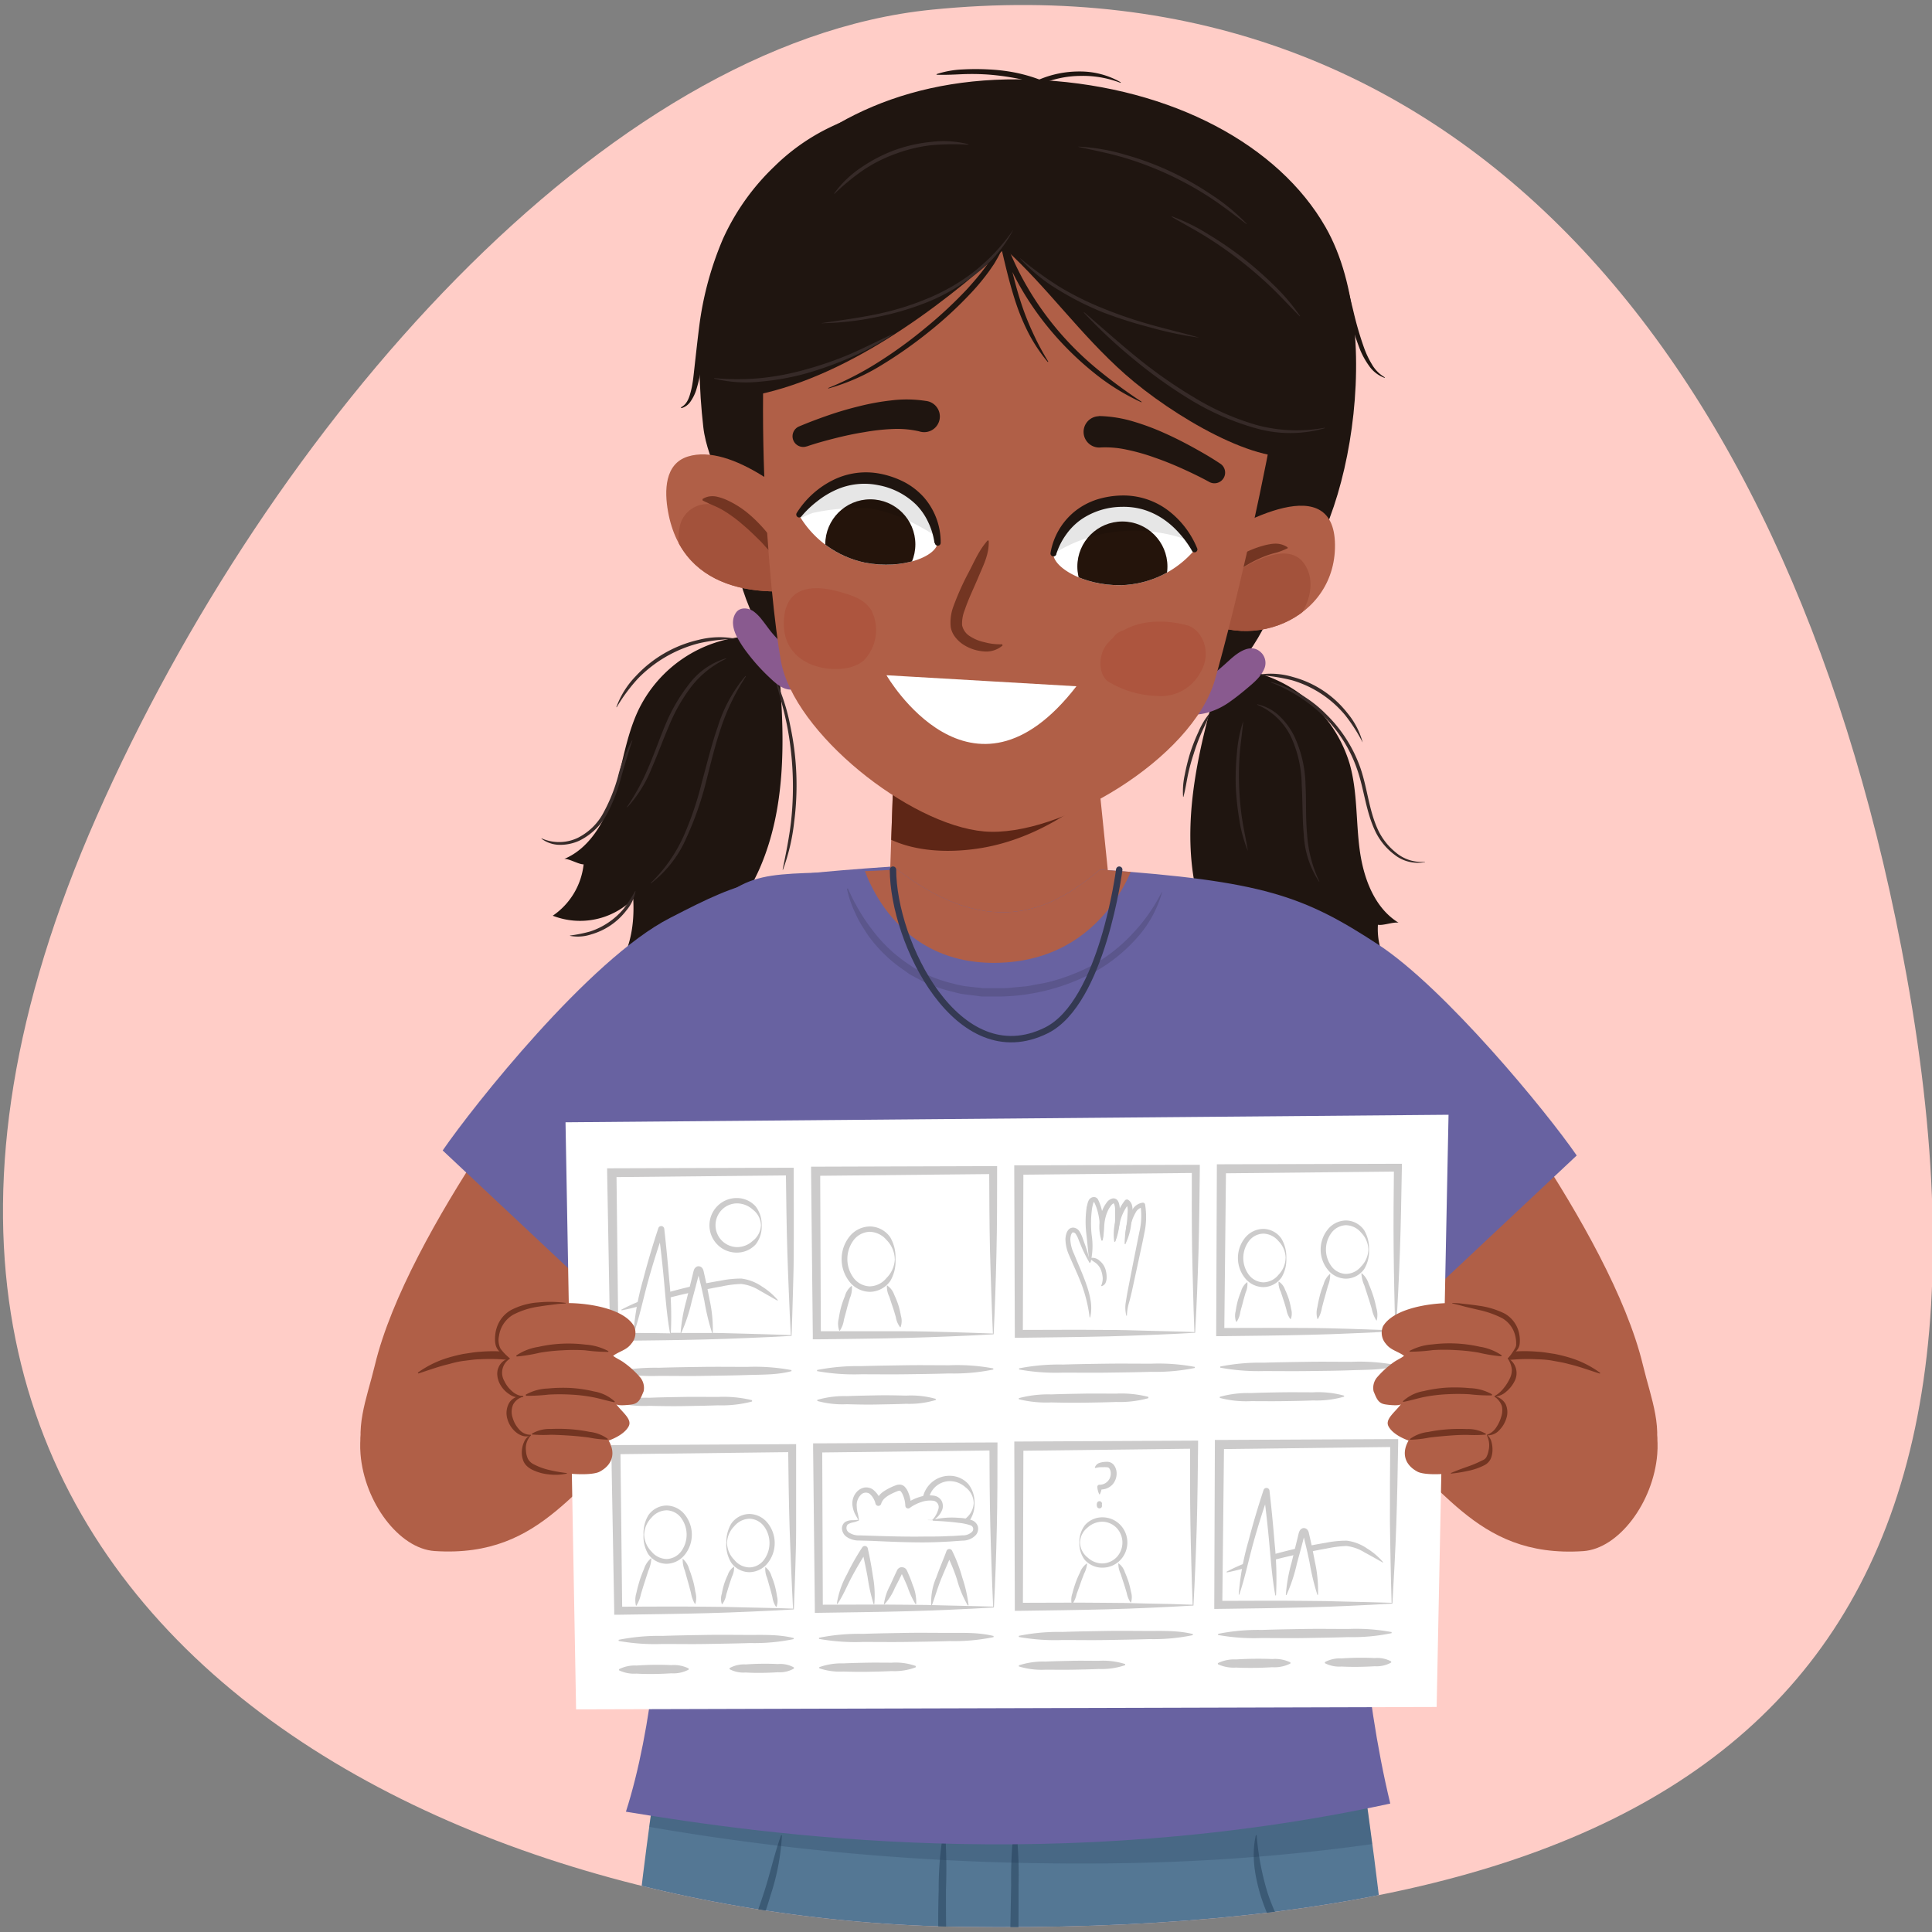 <svg xmlns="http://www.w3.org/2000/svg" xmlns:xlink="http://www.w3.org/1999/xlink" width="380" height="380" viewBox="0 0 380 380"><rect x="0" y="0" width="380" height="380" fill="#808080" stroke="none"/><defs><clipPath id="a"><path d="M375,191.88C400.4,333,331.22,380.83,189.5,379,80.49,377.52-47.79,311.88,19,160.61,53,83.54,119,8.39,183.2,1.91,287.1-8.57,353.25,71.05,375,191.88Z" fill="none"/></clipPath><clipPath id="b"><polygon points="215.91 151.76 220.12 192.93 174.36 192.35 175.75 151.76 215.91 151.76" fill="#b05f47"/></clipPath><clipPath id="c"><path d="M237.24,107c6.38-4.06,25.79-15.16,25.33.87-.44,15.14-19.46,21.46-30,11.27" fill="#b05f47"/></clipPath><clipPath id="d"><path d="M162.08,103.4c-5.41-5.5-18.19-16.31-26.81-13.6-4.54,1.43-4.62,6.72-3.87,10.85,2.95,16.4,19.72,17.47,32.73,14.18" fill="#b05f47"/></clipPath><clipPath id="e"><path d="M184.39,106.83c.38-3.21-2.88-10.45-10.56-12.28-10.14-2.42-16.68,6.75-16.68,6.75a19.7,19.7,0,0,0,13,9.37C177.63,112.09,184.08,109.41,184.39,106.83Z" fill="#fff"/></clipPath><clipPath id="f"><path d="M207.19,108.84c.19-3.23,4.66-9.79,12.55-10.25,10.4-.6,15.23,9.56,15.23,9.56a19.69,19.69,0,0,1-14.47,6.95C212.92,115.2,207,111.43,207.19,108.84Z" fill="#fff"/></clipPath><clipPath id="g"><path d="M310.12,227.27c-5.9-8.59-25.92-32.92-39.07-41.51-14.61-9.54-22.57-12.48-54.69-14.72-8.47,7.12-20.75,14.66-39.85,0-25.67,1.46-27.58-1.18-38.39,8.83s-8.36,60.2-8.36,60.2c1.51,25.6,3.76,83.83-6.65,116.27,27.86,4.59,84.75,12.56,150.34-1.6C262.6,309.83,267.61,252,267.61,252l7.83,7.82Z" fill="#6862a1"/></clipPath></defs><g clip-path="url(#a)"><rect x="-4.83" y="-5.43" width="389.78" height="394.79" fill="#ffcdc7"/><path d="M285.65,202.94,254.83,228l30.23,39.4s.66,35.44,24.43,30.53c6.86-1.42,12.74-2.94,15.5-10.29,2.42-6.44-.26-12.51-1.85-19.16C316.74,241.84,285.65,202.94,285.65,202.94Z" fill="#b05f47"/><path d="M73.73,268.52c-1.59,6.65-4.27,12.72-1.85,19.16,2.76,7.35,8.64,8.87,15.5,10.29,23.77,4.91,24.42-30.53,24.42-30.53L142,228l-30.81-25.1S80.13,241.84,73.73,268.52Z" fill="#b05f47"/><path d="M70.91,286c.76,9.48,7.59,18.61,14.58,19.07,21.87,1.44,27.67-14.57,42.09-23.43.17-.1,1-11.47.31-12.09-4.79-4.14-16.09-2.13-16.09-2.13S68.93,261.24,70.91,286Z" fill="#b05f47"/><path d="M153.36,133.45c1,12.55,1.11,25.67-3.88,37.21s-16.19,21-28.32,20.14c2.2-3.08,3.74-7.54,3.39-14a14.8,14.8,0,0,1-15.83,3.31,14.05,14.05,0,0,0,6.07-10.1c-1,0-2.82-1.12-3.79-1.08,5-2.08,8.08-7.49,9.73-12.85s2.35-11,4.7-16.13a25.71,25.71,0,0,1,21.88-14.8" fill="#1f1510"/><path d="M146.69,133.07a43.49,43.49,0,0,0-4.89,10.11c-1.21,3.56-2.07,7.23-3,10.89A63.64,63.64,0,0,1,135,164.81a22.58,22.58,0,0,1-6.95,8.93s-.05,0-.06,0a0,0,0,0,1,0-.06,30.1,30.1,0,0,0,6.43-9.14,63.62,63.62,0,0,0,3.62-10.65c1-3.64,1.88-7.33,3.13-10.92a28.7,28.7,0,0,1,5.44-10,0,0,0,0,1,.06,0A0,0,0,0,1,146.69,133.07Z" fill="#362a28"/><path d="M142.83,129.57a18.94,18.94,0,0,0-6.86,5.49,33.48,33.48,0,0,0-4.39,7.72c-1.18,2.74-2.2,5.57-3.41,8.33a24.85,24.85,0,0,1-4.77,7.66h-.07s0,0,0-.06a44.47,44.47,0,0,0,4.24-7.86c1.18-2.74,2.16-5.58,3.33-8.36a34,34,0,0,1,4.56-7.84,14.17,14.17,0,0,1,7.34-5.17,0,0,0,0,1,0,.09Z" fill="#362a28"/><path d="M144.49,125.69a33.71,33.71,0,0,0-7,.83,25.56,25.56,0,0,0-12,6.93,33.49,33.49,0,0,0-4.19,5.65s0,0-.06,0a0,0,0,0,1,0-.05,17.12,17.12,0,0,1,3.8-6.05,24.15,24.15,0,0,1,12.29-7.13,16.72,16.72,0,0,1,7.14-.28s0,0,0,.05A.07.07,0,0,1,144.49,125.69Z" fill="#362a28"/><path d="M152.53,133.7a38.48,38.48,0,0,1,2.91,9.08,56,56,0,0,1,.75,19,39.32,39.32,0,0,1-2.19,9.28,0,0,0,0,1-.06,0,.05.05,0,0,1,0-.05c.64-3.11,1.27-6.2,1.64-9.33a63.25,63.25,0,0,0-.75-18.83c-.6-3.1-1.5-6.12-2.36-9.18a0,0,0,0,1,0,0A0,0,0,0,1,152.53,133.7Z" fill="#362a28"/><path d="M124.38,145.66c-.82,2.39-1.5,4.78-2.21,7.22a33.39,33.39,0,0,1-2.73,7.13,12.43,12.43,0,0,1-5.49,5.34,9.05,9.05,0,0,1-3.8.82,6.11,6.11,0,0,1-3.64-1.2s0,0,0-.06,0,0,.06,0a8.48,8.48,0,0,0,7.12-.14,11.65,11.65,0,0,0,5.11-5.12,32.81,32.81,0,0,0,2.76-6.95,29.29,29.29,0,0,1,2.75-7.07,0,0,0,0,1,.06,0S124.38,145.64,124.38,145.66Z" fill="#362a28"/><path d="M125,175.27a8,8,0,0,1-1.8,3.8,13.28,13.28,0,0,1-6.91,4.71,8.26,8.26,0,0,1-4.18.29s0,0,0-.06,0,0,0,0a28.47,28.47,0,0,0,4-.81,14.56,14.56,0,0,0,6.59-4.5,30.42,30.42,0,0,0,2.22-3.42,0,0,0,0,1,.07,0A.08.08,0,0,1,125,175.27Z" fill="#362a28"/><path d="M129.58,251l-7.83,7.82L87.07,226.28c5.9-8.59,28.81-37.57,44.67-45.71,15.52-8,17-8.28,49.09-10.52l2.32,44.38Z" fill="#6862a1"/><path d="M275,407.16c-3.14-31.58-6.46-56.29-9-70.8-12-14.2-111.71-5.22-133.66-4.95-3.6,17-7,43.66-9.92,75.75Z" fill="#547794"/><path d="M238.18,139c-3.3,12.17-5.7,25.08-2.66,37.32s12.78,23.58,25.32,24.86l-1-14.36a15.7,15.7,0,0,0,15.58,6.07,13.82,13.82,0,0,1-4.4-11c1,.21,3.08-.61,4.06-.4-4.78-2.94-6.91-8.81-7.65-14.38s-.43-11.29-1.92-16.71A26.47,26.47,0,0,0,245.84,132" fill="#1f1510"/><path d="M251.28,116.26c12.38-5.22,22.29-49.17,9.42-71.62-9.16-16-29.94-27.38-55.69-28.88s-44.4,8-56.43,22.12C137,51.41,136.66,69.16,138.33,84c.82,7.22,5.86,13.79,5.76,21.06,0,0,0,39.86,50.23,42.69S251.28,116.26,251.28,116.26Z" fill="#1f1510"/><path d="M199.75,358.79a79.41,79.41,0,0,1,.59,11.93c0,4,0,7.95-.06,11.93s-.17,8-.32,11.93a83.49,83.49,0,0,1-1,11.9.1.1,0,0,1-.12.08.08.08,0,0,1-.07-.08,91.59,91.59,0,0,1-.26-11.94l.15-11.91.22-11.92a88.26,88.26,0,0,1,.63-11.92.1.1,0,0,1,.11-.08A.11.11,0,0,1,199.75,358.79Z" fill="#3b5a75"/><path d="M185.87,359.91a111.51,111.51,0,0,1,.19,11.84c0,3.94,0,7.88.15,11.82s.32,7.86.62,11.78.83,7.82.87,11.81a.09.09,0,0,1-.09.09.1.1,0,0,1-.1-.06,57,57,0,0,1-2.08-11.71c-.42-3.94-.66-7.9-.8-11.87s-.12-7.92,0-11.88a65.27,65.27,0,0,1,1-11.83.11.11,0,0,1,.12-.08A.12.12,0,0,1,185.87,359.91Z" fill="#3b5a75"/><path d="M247.17,361a53.06,53.06,0,0,0,2.21,11.5,44.47,44.47,0,0,0,5.2,10.44,65.28,65.28,0,0,0,7.4,9.12c2.73,2.85,5.72,5.4,8.44,8.35a.1.1,0,0,1,0,.14.09.09,0,0,1-.11,0,47.45,47.45,0,0,1-9.32-7.51,60,60,0,0,1-7.72-9.23A42.51,42.51,0,0,1,248,373c-1.17-3.84-1.91-8-1-12a.1.1,0,0,1,.19,0Z" fill="#3b5a75"/><path d="M153.8,361a45.28,45.28,0,0,1-2.25,11.81,92.83,92.83,0,0,1-4.16,11.31,96,96,0,0,1-5.64,10.66,25.17,25.17,0,0,1-3.73,4.85,10.92,10.92,0,0,1-5.33,3,.1.1,0,0,1-.12-.08.12.12,0,0,1,.05-.1c3.52-1.9,5.93-5,7.93-8.36a111.69,111.69,0,0,0,9.65-21.66c1.25-3.77,2.06-7.63,3.41-11.43a.11.11,0,0,1,.13-.06A.11.11,0,0,1,153.8,361Z" fill="#3b5a75"/><path d="M128.49,353.57c26.27,1.38,52.57,3.28,78.89,3,14.32-.13,28.65-.86,42.87-2.41,6.09-.66,12.14-1.52,18.17-2.5l1.47,11.05q-9.78,1.37-19.64,2.24c-14.24,1.26-28.56,1.71-42.87,1.56a493.06,493.06,0,0,1-79.71-7.19Z" fill="#192d4f" opacity="0.2"/><path d="M248.22,128.53c-2-2.24-4.66-.28-6.36,1.27-1.09,1-2.21,2-3.38,2.89s-2.31,1.71-3.33,2.67a16.81,16.81,0,0,0-1.8,1.78c-.5.63-1.21,1.82-.43,2.56,1.23,1.15,3,.87,4.5.49a14.27,14.27,0,0,0,4.63-2.27c1.1-.78,2.15-1.62,3.18-2.49,1.35-1.14,2.83-2.33,3.48-4A2.89,2.89,0,0,0,248.22,128.53Z" fill="#895a8f"/><path d="M158.26,132.07a5.36,5.36,0,0,0-1.48-2.44c-1.59-1.6-3.2-3.17-4.69-4.86-.8-.91-1.46-1.92-2.22-2.86a8.37,8.37,0,0,0-1.65-1.66c-1-.71-2.65-.91-3.46.25-1,1.43-.58,3.25.15,4.7a22.89,22.89,0,0,0,2.14,3.29,37.89,37.89,0,0,0,4.47,4.92c1.37,1.31,3.28,2.92,5.3,1.9A2.92,2.92,0,0,0,158.26,132.07Z" fill="#895a8f"/><polygon points="215.91 151.76 220.12 192.93 174.36 192.35 175.75 151.76 215.91 151.76" fill="#b05f47"/><g clip-path="url(#b)"><path d="M212.45,146.52a52.53,52.53,0,0,1-19.14,6.41,53.21,53.21,0,0,1-9.61.3c-3.64-.2-7.23-1.33-10.85-1.06s-5.37,3.14-4.28,5.53a1.63,1.63,0,0,0,0,1.82c4.87,7.45,15.23,8.79,24.41,7.28,10.09-1.67,18.64-7.23,25.65-13.43C222.52,149.92,217.42,143.73,212.45,146.52Z" fill="#5e2616"/></g><path d="M237.24,107c6.38-4.06,25.79-15.16,25.33.87-.44,15.14-19.46,21.46-30,11.27" fill="#b05f47"/><g clip-path="url(#c)"><path d="M256.55,110.92c-2.88-4.25-9.33-.88-12.67,1.12a23.57,23.57,0,0,0-9.28,10.84,2,2,0,0,0,1.5,2.68,3.94,3.94,0,0,0,1.74,1.36c4.78,1.92,10.93.49,15-2.67C256.53,121.42,259.53,115.3,256.55,110.92Z" fill="#a3523b"/></g><path d="M162.08,103.4c-5.41-5.5-18.19-16.31-26.81-13.6-4.54,1.43-4.62,6.72-3.87,10.85,2.95,16.4,19.72,17.47,32.73,14.18" fill="#b05f47"/><g clip-path="url(#d)"><path d="M151.49,106.4c-3.17-3.41-6.67-6-11.17-7.12a5.53,5.53,0,0,0-6.66,4.48c-.77,3.94.76,7.3,3.23,10.19,3.18,3.74,8.84,8.6,14,8.77a5.37,5.37,0,0,0,5.27-3.27C158.37,115.15,154.24,109.35,151.49,106.4Z" fill="#a3523b"/></g><path d="M237.77,115.82c.2-1.8,1.46-2.84,2.58-3.9a21.07,21.07,0,0,1,3.76-2.79,18.21,18.21,0,0,1,4.37-1.8,9,9,0,0,1,1.17-.27,6,6,0,0,1,1.2-.13,4.09,4.09,0,0,1,2.38.71.17.17,0,0,1,0,.23l-.06,0h0a13.25,13.25,0,0,1-2.1.82,17.66,17.66,0,0,0-2,.6,23.42,23.42,0,0,0-3.81,1.84,39.46,39.46,0,0,0-3.58,2.36c-1.18.86-2.05,1.93-3.72,2.46a.17.17,0,0,1-.22-.1A.21.21,0,0,1,237.77,115.82Z" fill="#733522"/><path d="M138.17,98.16a3.52,3.52,0,0,1,1.29-.51,4.36,4.36,0,0,1,1.35,0,10.3,10.3,0,0,1,2.47.85,18.7,18.7,0,0,1,4.22,2.78,27.78,27.78,0,0,1,3.45,3.58c1,1.27,2.15,2.58,2.22,4.46a.15.15,0,0,1-.15.17.15.15,0,0,1-.09,0h0A10.59,10.59,0,0,1,151,108c-.55-.56-1-1.16-1.59-1.71-1.1-1.1-2.22-2.18-3.41-3.17a26.74,26.74,0,0,0-3.67-2.69,14.93,14.93,0,0,0-2-1c-.33-.17-.66-.26-1-.45s-.7-.29-1.12-.55l0,0a.17.17,0,0,1,0-.22Z" fill="#733522"/><path d="M152.86,42.72c-5.5,31.39-1.54,74.62.74,87.3,2.54,14.09,25.2,32.21,39.94,33.51s41-14.32,45.43-29.85c3.43-11.9,14.5-56.08,16.76-88.53" fill="#b05f47"/><path d="M194.47,106.43c.1,2.62-1.1,4.83-2,7s-2,4.37-2.71,6.53a7.12,7.12,0,0,0-.53,3,3.35,3.35,0,0,0,1.51,2.16,8.5,8.5,0,0,0,2.92,1.2,11.32,11.32,0,0,0,3.35.4h0a.15.15,0,0,1,.16.14.17.17,0,0,1,0,.12,4.9,4.9,0,0,1-3.73,1.14,8.49,8.49,0,0,1-3.81-1.24,6.41,6.41,0,0,1-1.63-1.42,4.55,4.55,0,0,1-1-2.09,9,9,0,0,1,.53-4.11,52.48,52.48,0,0,1,3-6.7c1.13-2.14,2-4.3,3.69-6.22a.14.14,0,0,1,.21,0S194.46,106.39,194.47,106.43Z" fill="#733522"/><path d="M216.23,81.83a25.37,25.37,0,0,1,6.77,1.1,47.56,47.56,0,0,1,6,2.24c1.92.85,3.77,1.79,5.59,2.79s3.57,2,5.35,3.19a2.1,2.1,0,0,1-2.15,3.61l0,0c-1.66-.91-3.47-1.78-5.24-2.58s-3.6-1.54-5.42-2.17a40.32,40.32,0,0,0-5.46-1.55,19.61,19.61,0,0,0-5.16-.45h0a3.08,3.08,0,1,1-.48-6.14Z" fill="#1f1510"/><path d="M180.79,84.84a19.34,19.34,0,0,0-5.17-.46A40.83,40.83,0,0,0,170,85c-1.91.3-3.82.71-5.72,1.19s-3.81,1-5.61,1.62l-.05,0a2.1,2.1,0,0,1-1.49-3.92c2-.84,3.86-1.54,5.83-2.22s3.95-1.26,6-1.76a47.07,47.07,0,0,1,6.3-1.15,24.77,24.77,0,0,1,6.86.1,3.08,3.08,0,1,1-1,6.07l-.26-.06Z" fill="#1f1510"/><path d="M184.39,106.83c.38-3.21-2.88-10.45-10.56-12.28-10.14-2.42-16.68,6.75-16.68,6.75a19.7,19.7,0,0,0,13,9.37C177.63,112.09,184.08,109.41,184.39,106.83Z" fill="#fff"/><g clip-path="url(#e)"><circle cx="171.18" cy="107.07" r="8.86" fill="#24140b"/><path d="M191.55,106.35a12.55,12.55,0,0,0-4.15-3.2,2.51,2.51,0,0,0,.19-3.79c-3.38-2.88-8.1-3.79-12.35-4.63a34.43,34.43,0,0,0-14.33.1,55.89,55.89,0,0,0-12.57,4.36c-3.64,1.83-7.05,4.2-8.53,8.13-.51,1.37,1.19,3.14,2.46,1.94a37.44,37.44,0,0,1,10.85-7.05,1.84,1.84,0,0,1-.09.25,1.66,1.66,0,0,0,1.35,1.47,18.83,18.83,0,0,1,5.53-3.05,40.36,40.36,0,0,1,8.92-.93c.85,0,1.71,0,2.56.08a32.52,32.52,0,0,1,9.15,3.33,49,49,0,0,1,4.51,2.72c1.41,1,2.82,2.35,4.46,2.85A1.72,1.72,0,0,0,191.55,106.35Z" opacity="0.1"/></g><path d="M183.81,106.84a14,14,0,0,0-1.23-4.11,12.21,12.21,0,0,0-2.4-3.48,14.37,14.37,0,0,0-7.42-3.82,13.63,13.63,0,0,0-8.29.9,17.14,17.14,0,0,0-3.7,2.24,19.65,19.65,0,0,0-3.14,3l0,0a.56.56,0,0,1-.8.08.58.58,0,0,1-.13-.75,17.77,17.77,0,0,1,7-6.4,14.57,14.57,0,0,1,9.54-1.3,17.87,17.87,0,0,1,4.59,1.6,13.82,13.82,0,0,1,3.87,3,13.44,13.44,0,0,1,3.32,8.93.57.57,0,0,1-1.14.07Z" fill="#1f1510"/><path d="M207.19,108.84c.19-3.23,4.66-9.79,12.55-10.25,10.4-.6,15.23,9.56,15.23,9.56a19.69,19.69,0,0,1-14.47,6.95C212.92,115.2,207,111.43,207.19,108.84Z" fill="#fff"/><g clip-path="url(#f)"><circle cx="220.76" cy="111.43" r="8.86" fill="#24140b"/><path d="M235.14,102.83c-9.45-5.67-22.08-4.55-30.63,2.3a2,2,0,0,0,.67,3.43.89.89,0,0,0,1.42.83c7.58-5.35,18.11-6.37,26.79-3.25C235.34,106.84,237,104,235.14,102.83Z" opacity="0.1"/></g><path d="M206.63,108.74a13.38,13.38,0,0,1,4.83-8.21,13.84,13.84,0,0,1,4.34-2.3,17.44,17.44,0,0,1,4.8-.77,14.61,14.61,0,0,1,9.16,2.94,17.78,17.78,0,0,1,5.74,7.53.57.57,0,0,1-1,.49l0,0a20.11,20.11,0,0,0-2.56-3.55,16.87,16.87,0,0,0-3.25-2.85,14.57,14.57,0,0,0-3.83-1.8,13.92,13.92,0,0,0-4.17-.53,14.35,14.35,0,0,0-8,2.46,12.31,12.31,0,0,0-3,3,13.53,13.53,0,0,0-1.93,3.83l0,.06a.58.58,0,0,1-.72.37A.57.57,0,0,1,206.63,108.74Z" fill="#1f1510"/><path d="M147.06,78c18.7-3.19,37.6-17.33,50.56-29.1,8.39,7.61,14.76,16.81,23.67,24.7,9.19,8.13,26.58,18.45,35,15.88C271,67.33,270.07,22.27,198,20.55S147.06,78,147.06,78Z" fill="#1f1510"/><path d="M224.42,79.09a44.08,44.08,0,0,1-9.12-5.66A61.55,61.55,0,0,1,207.52,66a58.92,58.92,0,0,1-6.34-8.71,53.33,53.33,0,0,1-4.55-9.78l1.06-.31c.93,4.17,1.82,8.34,3.14,12.36a51.44,51.44,0,0,0,2.32,5.89,50.6,50.6,0,0,0,3,5.62.07.07,0,0,1,0,.1.08.08,0,0,1-.09,0,31.23,31.23,0,0,1-3.6-5.34,41.45,41.45,0,0,1-2.54-5.94c-1.38-4.08-2.31-8.27-3.28-12.42l1.06-.31a57.15,57.15,0,0,0,4.51,9.56,59.11,59.11,0,0,0,6.16,8.6,60.85,60.85,0,0,0,7.58,7.39,103.21,103.21,0,0,0,8.57,6.3.08.08,0,0,1,0,.1A.07.07,0,0,1,224.42,79.09Z" fill="#1f1510"/><path d="M197.43,48.14a18.61,18.61,0,0,1-1.24,2.63c-.25.42-.47.85-.74,1.25l-.81,1.18A43.83,43.83,0,0,1,191,57.61a77,77,0,0,1-8.35,7.7,85.6,85.6,0,0,1-9.29,6.52A40.67,40.67,0,0,1,163,76.39a.06.06,0,0,1-.08,0,.07.07,0,0,1,0-.08,61.5,61.5,0,0,0,10-5.18A87.43,87.43,0,0,0,182,64.51a84.85,84.85,0,0,0,8.21-7.64c2.48-2.75,4.93-5.67,6.28-9l0-.06a.49.49,0,0,1,.64-.27.49.49,0,0,1,.27.64Z" fill="#1f1510"/><path d="M233.53,123c-3.68-1-8.63-1.27-12.59,1a3.46,3.46,0,0,0-1.9,1.29l-.18.22a11.16,11.16,0,0,0-1.2,1.27c-1.81,2.25-1.54,6.31.52,7.4a19.71,19.71,0,0,0,9.25,2.7,8.85,8.85,0,0,0,8.74-4.74C238.45,128.24,236.43,123.84,233.53,123Z" fill="#ad553e"/><path d="M171.4,120.07c-1.4-2.31-4-3-6-3.59-3.76-1.11-11.1-2.32-11.23,6-.11,6.7,5.6,8.94,9.46,9.09,2,.08,4.47-.13,6.27-1.68A8.58,8.58,0,0,0,171.4,120.07Z" fill="#ad553e"/><path d="M310.12,227.27c-5.9-8.59-25.92-32.92-39.07-41.51-14.61-9.54-22.57-12.48-54.69-14.72-8.47,7.12-20.75,14.66-39.85,0-25.67,1.46-27.58-1.18-38.39,8.83s-8.36,60.2-8.36,60.2c1.51,25.6,3.76,83.83-6.65,116.27,27.86,4.59,84.75,12.56,150.34-1.6C262.6,309.83,267.61,252,267.61,252l7.83,7.82Z" fill="#6862a1"/><g clip-path="url(#g)"><path d="M169.44,169.27s5,20.38,26.44,20.11c22.08-.29,27.54-20.66,27.54-20.66Z" fill="#b05f48"/></g><path d="M184.24,14.57a18.78,18.78,0,0,1,5.08-.91,46.93,46.93,0,0,1,5.17,0,35.52,35.52,0,0,1,5.14.61,31.46,31.46,0,0,1,5,1.44h-.38a20.15,20.15,0,0,1,8.16-1.65,16,16,0,0,1,8,2.11.08.08,0,0,1,0,.1.06.06,0,0,1-.08,0,20.64,20.64,0,0,0-7.9-1.34,20.1,20.1,0,0,0-7.77,1.66l-.18.08-.2-.07a29.85,29.85,0,0,0-4.85-1.28,49.54,49.54,0,0,0-5-.65,47.51,47.51,0,0,0-5.06-.08c-1.69.07-3.37.17-5.1.11a.08.08,0,0,1-.07-.07A.08.08,0,0,1,184.24,14.57Z" fill="#1f1510"/><path d="M205.46,19.84a36.89,36.89,0,0,1,12.27-.05,65.6,65.6,0,0,1,11.89,2.94,67.57,67.57,0,0,1,21.3,11.74.06.06,0,0,1-.08.1,115.57,115.57,0,0,0-10.41-6.2,74,74,0,0,0-11.11-4.77,65,65,0,0,0-11.73-2.81,38,38,0,0,0-12,0h0a.46.46,0,1,1-.16-.91Z" fill="#1f1510"/><path d="M261.47,47a12.15,12.15,0,0,1,1.77,3.45c.44,1.18.81,2.38,1.13,3.59.66,2.41,1.25,4.82,1.84,7.23a65.07,65.07,0,0,0,2.07,7.1,18,18,0,0,0,1.56,3.29,6.93,6.93,0,0,0,2.52,2.55.06.06,0,0,1,0,.09s-.05,0-.08,0a6.32,6.32,0,0,1-3-2.34,15.64,15.64,0,0,1-1.83-3.33,61.13,61.13,0,0,1-2.24-7.16c-.66-2.4-1.22-4.82-1.88-7.2-.33-1.19-.68-2.37-1.08-3.53a11.82,11.82,0,0,0-1.55-3.19h0a.46.46,0,0,1,.08-.65A.45.45,0,0,1,261.47,47Z" fill="#1f1510"/><path d="M213.27,61.44c3.48,3,6.83,6,10.37,8.88a94.3,94.3,0,0,0,11.14,7.8,50.44,50.44,0,0,0,12.37,5.47,30.11,30.11,0,0,0,13.42.54,0,0,0,0,1,0,.09,24.69,24.69,0,0,1-13.61,0,51.41,51.41,0,0,1-12.59-5.46,93.23,93.23,0,0,1-11.17-7.93,99.44,99.44,0,0,1-10-9.32.06.06,0,0,1,0-.07Z" fill="#362a28"/><path d="M200.68,50.81a70.06,70.06,0,0,0,7.86,5.69,59.93,59.93,0,0,0,8.7,4.27,87.32,87.32,0,0,0,9.2,3.12c3.12.88,6.29,1.61,9.42,2.52a0,0,0,0,1,0,0,.05.05,0,0,1,0,0,69.46,69.46,0,0,1-9.57-2A87.33,87.33,0,0,1,217,61.46a57.92,57.92,0,0,1-8.76-4.41,32.28,32.28,0,0,1-7.58-6.18s0,0,0-.06S200.67,50.79,200.68,50.81Z" fill="#362a28"/><path d="M199.26,45.27a25.58,25.58,0,0,1-7,8.36,39.76,39.76,0,0,1-9.42,5.62,55.2,55.2,0,0,1-10.51,3.13,57.51,57.51,0,0,1-10.86,1.2,0,0,0,0,1,0,0s0,0,0,0c3.6-.56,7.2-1,10.75-1.74a54.72,54.72,0,0,0,10.34-3.18,39.46,39.46,0,0,0,9.3-5.45,37.81,37.81,0,0,0,7.35-7.9,0,0,0,0,1,.06,0A0,0,0,0,1,199.26,45.27Z" fill="#362a28"/><path d="M140.44,74.37a49.84,49.84,0,0,0,9.14,0,50.93,50.93,0,0,0,9-1.73,68,68,0,0,0,8.63-3c2.81-1.22,5.52-2.62,8.32-3.9a0,0,0,0,1,.06,0s0,.05,0,.06a51.74,51.74,0,0,1-8.11,4.42,69.87,69.87,0,0,1-8.69,3.16,49.52,49.52,0,0,1-9.11,1.67,26.22,26.22,0,0,1-9.22-.59s0,0,0-.06A0,0,0,0,1,140.44,74.37Z" fill="#362a28"/><path d="M212.12,28.84a38.22,38.22,0,0,1,9.12,1.57A57.87,57.87,0,0,1,238,38.12,39.21,39.21,0,0,1,245.19,44s0,0,0,.06a0,0,0,0,1-.05,0c-2.46-1.87-4.88-3.74-7.45-5.41A65.64,65.64,0,0,0,221.06,31c-2.94-.86-5.94-1.45-8.95-2.11a0,0,0,0,1,0-.06S212.1,28.84,212.12,28.84Z" fill="#362a28"/><path d="M230.5,42.56a37.39,37.39,0,0,1,7.23,3.57,70.72,70.72,0,0,1,6.67,4.56A73.21,73.21,0,0,1,250.46,56a39.69,39.69,0,0,1,5.23,6.13,0,0,0,0,1,0,.07,0,0,0,0,1-.06,0c-1.9-1.9-3.7-3.87-5.62-5.72a80.15,80.15,0,0,0-12.61-9.81c-2.26-1.42-4.62-2.66-6.92-4a0,0,0,0,1,0-.06S230.49,42.55,230.5,42.56Z" fill="#362a28"/><path d="M228.57,175.46a22.4,22.4,0,0,1-4.73,8.76,32,32,0,0,1-7.69,6.45A40.74,40.74,0,0,1,197,196l-2.52,0h-1.26c-.41,0-.83-.1-1.25-.15l-2.5-.31c-.84-.1-1.64-.38-2.46-.56a30.34,30.34,0,0,1-4.79-1.62c-.77-.33-1.5-.78-2.25-1.16-.37-.21-.75-.38-1.1-.61l-1-.72a28.06,28.06,0,0,1-7.2-7c-.45-.71-.91-1.4-1.34-2.12s-.81-1.47-1.14-2.23a21.39,21.39,0,0,1-1.61-4.72l.2-.05a38.44,38.44,0,0,0,4.94,8.35,29,29,0,0,0,7,6.56l1,.67c.34.21.71.38,1.06.57.71.35,1.4.77,2.14,1.07a28.14,28.14,0,0,0,4.55,1.49,23.4,23.4,0,0,0,2.35.51l2.39.27c.39,0,.79.1,1.19.13h3.62a19.51,19.51,0,0,0,2.41-.16l2.41-.22c.8-.1,1.59-.29,2.38-.43a23.71,23.71,0,0,0,2.37-.49,36.49,36.49,0,0,0,4.57-1.51,35.32,35.32,0,0,0,4.35-2.07,32.88,32.88,0,0,0,7.44-6.06,33.92,33.92,0,0,0,5.53-7.94Z" fill="#5b568c"/><path d="M190.44,28.46a48.68,48.68,0,0,0-7.25.1,29.7,29.7,0,0,0-7,1.68,28.84,28.84,0,0,0-6.44,3.25,44.67,44.67,0,0,0-5.6,4.61,0,0,0,0,1-.07,0,.06.06,0,0,1,0-.06,20.53,20.53,0,0,1,5.3-5.09,30.44,30.44,0,0,1,6.55-3.41,29.78,29.78,0,0,1,7.21-1.63,19.86,19.86,0,0,1,7.33.46.06.06,0,0,1,0,.06A.05.05,0,0,1,190.44,28.46Z" fill="#362a28"/><path d="M175.64,171.05c0,14.16,12.67,40.3,30.18,31.61,11-5.47,14.32-31.61,14.32-31.61" fill="none" stroke="#343952" stroke-linecap="round" stroke-miterlimit="10" stroke-width="1.26"/><polygon points="281.57 254.06 275.44 259.81 267.18 250.6 268.33 241.37 281.57 254.06" fill="#5b568c"/><path d="M267.51,252a4.47,4.47,0,0,1-.6-2.82c0-.94,0-1.87,0-2.81s.15-1.86.27-2.79a4.74,4.74,0,0,1,.84-2.74h.21a5,5,0,0,1,.44,2.83c0,.93,0,1.86-.07,2.78s-.13,1.85-.22,2.78a4.76,4.76,0,0,1-.71,2.76Z" fill="#423d7a"/><path d="M247.31,138.53a9.13,9.13,0,0,1,4.33,2.3,14,14,0,0,1,2.94,4,23.77,23.77,0,0,1,2.2,9.54c.17,3.26,0,6.5.31,9.71a25.23,25.23,0,0,0,2.4,9.26s0,.05,0,.06,0,0-.05,0a18.32,18.32,0,0,1-3-9.25c-.31-3.26-.21-6.51-.41-9.73A23.35,23.35,0,0,0,254,145.1a13,13,0,0,0-6.7-6.48,0,0,0,0,1,0-.06A.05.05,0,0,1,247.31,138.53Z" fill="#362a28"/><path d="M244.52,141.86c-.17,2.15-.51,4.25-.68,6.38a58.91,58.91,0,0,0,.45,12.73c.32,2.11.79,4.18,1.14,6.31a0,0,0,0,1,0,.05,0,0,0,0,1,0,0,26.49,26.49,0,0,1-1.69-6.23,53.46,53.46,0,0,1-.68-6.44,51.66,51.66,0,0,1,.22-6.46,26.28,26.28,0,0,1,1.24-6.34,0,0,0,0,1,.06,0S244.52,141.84,244.52,141.86Z" fill="#362a28"/><path d="M247.86,132.65a15.15,15.15,0,0,1,6.45.51A20.24,20.24,0,0,1,265,140.23a15.22,15.22,0,0,1,3,5.72,0,0,0,0,1,0,.05,0,0,0,0,1,0,0,32.84,32.84,0,0,0-3.43-5.34,21.45,21.45,0,0,0-10.41-6.85,35.28,35.28,0,0,0-6.26-1,0,0,0,0,1-.05-.05A.08.08,0,0,1,247.86,132.65Z" fill="#362a28"/><path d="M238,140.26c-.48,1.4-1.16,2.66-1.74,4a39.31,39.31,0,0,0-1.49,4.05,37.76,37.76,0,0,0-1.13,4.17c-.29,1.41-.49,2.83-.88,4.26,0,0,0,0-.06,0s0,0,0,0a15.33,15.33,0,0,1,.33-4.38,41.41,41.41,0,0,1,1.06-4.26,35.22,35.22,0,0,1,1.61-4.1,14.66,14.66,0,0,1,2.25-3.76,0,0,0,0,1,.07,0A.06.06,0,0,1,238,140.26Z" fill="#362a28"/><path d="M250,134.14a24.12,24.12,0,0,1,10.75,6.26,27.52,27.52,0,0,1,6.78,10.52c1.4,4,1.69,8.21,3.37,12a12.53,12.53,0,0,0,3.66,4.77,7.81,7.81,0,0,0,5.65,1.82.05.05,0,0,1,.06,0,.07.07,0,0,1,0,.05,7.33,7.33,0,0,1-6-1.46,12.51,12.51,0,0,1-3.93-4.95c-1.75-3.88-2.08-8.14-3.47-12a26.92,26.92,0,0,0-6.54-10.3A31.17,31.17,0,0,0,250,134.23a0,0,0,0,1,0-.06A0,0,0,0,1,250,134.14Z" fill="#362a28"/><path d="M167.1,23.64c-4.87,3.11-9.7,6.14-13.76,10.14a44.15,44.15,0,0,0-9.61,13.88,61.89,61.89,0,0,0-4.63,16.39c-.46,2.82-.76,5.68-1.22,8.55a28.26,28.26,0,0,1-1,4.28,8.44,8.44,0,0,1-1,2,3.2,3.2,0,0,1-1.79,1.38.1.1,0,0,1-.07-.19c1.26-.69,1.63-2.15,1.95-3.47s.45-2.79.61-4.21c.32-2.85.63-5.72,1-8.59A64.22,64.22,0,0,1,142.19,47a45.71,45.71,0,0,1,10.12-14.26A40.75,40.75,0,0,1,167,23.46a.1.1,0,0,1,.13.06A.09.09,0,0,1,167.1,23.64Z" fill="#1f1510"/><path d="M285.06,267.44s-11.29-2-16.08,2.13c-.72.62.14,12,.31,12.09,14.41,8.86,20.22,24.87,42.09,23.43,7-.46,13.82-9.59,14.58-19.07C327.94,261.24,285.06,267.44,285.06,267.44Z" fill="#b05f47"/><polygon points="115.88 253.55 122.2 260.28 130.46 251.07 129.3 241.84 115.88 253.55" fill="#5b568c"/><path d="M129.94,251.06a5.22,5.22,0,0,1-.71-2.88c-.09-1-.17-1.93-.22-2.89s-.07-1.93-.08-2.9a5.34,5.34,0,0,1,.44-2.95h.2a5.22,5.22,0,0,1,.85,2.86c.12,1,.22,1.93.27,2.91s.07,2,.05,2.92a4.82,4.82,0,0,1-.59,2.94Z" fill="#423d7a"/><polygon points="284.91 219.26 282.57 335.74 113.31 336.21 111.23 220.74 284.91 219.26" fill="#fff"/><path d="M164.66,315.42a50.05,50.05,0,0,1,5.43-10.75,91.62,91.62,0,0,1,1.8,10.81" fill="#fff"/><path d="M164.6,315.39a17.34,17.34,0,0,1,2-5.76,45.38,45.38,0,0,1,3-5.29.61.61,0,0,1,.83-.17.59.59,0,0,1,.25.37c.4,1.79.74,3.6,1,5.42a20.33,20.33,0,0,1,.29,5.51.08.08,0,0,1-.08.07.08.08,0,0,1-.07-.05,34.85,34.85,0,0,1-1.18-5.35q-.51-2.68-1.12-5.34l1.08.2c-1.1,1.66-2.11,3.37-3.05,5.13s-1.66,3.6-2.81,5.31a.06.06,0,0,1-.1,0A.05.05,0,0,1,164.6,315.39Z" fill="#cccbcb"/><path d="M173.93,315.43l3-6.31a.5.5,0,0,1,.46-.29.46.46,0,0,1,.4.27,38.19,38.19,0,0,1,2.3,6.32" fill="#fff"/><path d="M173.87,315.4a10.73,10.73,0,0,1,1.19-3.54l.77-1.69.39-.84.2-.42a1.1,1.1,0,0,1,.67-.63,1.08,1.08,0,0,1,.5,0,.92.92,0,0,1,.5.23,1.06,1.06,0,0,1,.29.39l.1.21.37.86c.25.58.46,1.17.66,1.76a8.65,8.65,0,0,1,.7,3.7.07.07,0,0,1-.08.07.07.07,0,0,1-.06,0,16.43,16.43,0,0,1-1.56-3.36c-.22-.56-.48-1.12-.72-1.67l-.39-.83-.09-.21s0,0,0,0,.09.06.13.05.1-.12,0,0l-.2.42-.41.83-.85,1.65a10.69,10.69,0,0,1-2,3.14.08.08,0,0,1-.11,0A.07.07,0,0,1,173.87,315.4Z" fill="#cccbcb"/><path d="M190.41,315.72c-1.29-3.65-2-7-3.74-10.44-1.38,3.49-3.1,6.89-3.48,10.51" fill="#fff"/><path d="M190.34,315.75a21.31,21.31,0,0,1-2.13-5.15,34.42,34.42,0,0,0-2.08-5l1.1-.06c-.7,1.74-1.47,3.42-2.15,5.11s-1.17,3.42-1.82,5.18a.07.07,0,0,1-.09,0,.06.06,0,0,1,0-.06,11.93,11.93,0,0,1,1-5.54c.62-1.77,1.37-3.47,2-5.18a.59.59,0,0,1,.77-.34.57.57,0,0,1,.32.29,29.34,29.34,0,0,1,2,5.26,26.92,26.92,0,0,1,1.24,5.43.07.07,0,0,1-.07.08A.11.11,0,0,1,190.34,315.75Z" fill="#cccbcb"/><path d="M155.69,262.75q-4.16.24-8.49.41c-2.86.13-5.78.23-8.71.3-5.87.15-11.79.2-17.68.27H120V263l-.58-32.3,0-.91h.91l35-.11h.78v.78c0,5.46.05,11,0,16.39,0,2.72-.1,5.41-.17,8.08S155.79,260.17,155.69,262.75Zm-.15-.15c-.14-2.8-.28-5.55-.38-8.26s-.23-5.4-.3-8.05c-.16-5.32-.22-10.59-.29-15.88l.79.77-35,.35.89-.91.37,32.31-.8-.78c5.71,0,11.4,0,17.13,0,2.87,0,5.76.09,8.69.17S152.51,262.48,155.54,262.6Z" fill="#cccbcb"/><path d="M195.44,262.44c-2.76.16-5.59.3-8.46.41s-5.77.23-8.69.3c-5.86.15-11.75.2-17.63.28h-.79v-.8l-.34-32.26v-.9h.9l34.91-.11h.78v.78c0,5.46,0,10.94-.13,16.37-.06,2.72-.14,5.4-.23,8.06S195.56,259.87,195.44,262.44Zm-.15-.15c-.12-2.79-.24-5.54-.32-8.24s-.19-5.4-.25-8.05c-.12-5.32-.14-10.57-.16-15.86l.78.78-34.91.35.89-.91.13,32.27-.8-.79c5.7,0,11.37,0,17.09,0,2.86,0,5.73.08,8.66.16S192.26,262.17,195.29,262.29Z" fill="#cccbcb"/><path d="M235.07,262.14c-2.75.16-5.57.3-8.44.41s-5.74.23-8.66.3c-5.84.14-11.72.2-17.57.27h-.8v-.8l-.11-32.22v-.89h.89l34.81-.11h.8v.79c-.06,5.45-.11,10.92-.26,16.34-.07,2.71-.18,5.39-.28,8.05S235.21,259.56,235.07,262.14Zm-.15-.16c-.1-2.79-.2-5.53-.26-8.23s-.15-5.39-.19-8c-.08-5.31-.06-10.56-.05-15.83l.78.78-34.8.35.89-.9-.11,32.22-.79-.79c5.67,0,11.33-.06,17,0,2.85,0,5.72.08,8.64.17S231.91,261.87,234.92,262Z" fill="#cccbcb"/><path d="M274.59,261.83q-4.12.24-8.42.41c-2.84.13-5.73.23-8.64.3-5.81.15-11.68.2-17.51.27h-.81V262l.13-32.18V229h.89l34.7-.1h.8v.79c-.1,5.45-.19,10.91-.38,16.32-.09,2.71-.21,5.39-.34,8S274.74,259.26,274.59,261.83Zm-.15-.15c-.08-2.79-.17-5.53-.21-8.22s-.11-5.39-.12-8c-.05-5.3,0-10.55.06-15.82l.78.79-34.7.35.89-.89L240.8,262l-.8-.8c5.67,0,11.3-.05,17,0,2.84,0,5.7.08,8.61.17S271.43,261.56,274.44,261.68Z" fill="#cccbcb"/><path d="M156.14,316.55c-2.74.17-5.55.31-8.41.43s-5.72.24-8.63.31c-5.81.16-11.67.22-17.5.31h-.79v-.79l-.57-31.67v-.91h.9l34.67-.18h.78v.77c0,5.36,0,10.75,0,16.08,0,2.66-.1,5.3-.17,7.91S156.23,314,156.14,316.55Zm-.16-.15c-.14-2.75-.28-5.45-.38-8.1s-.22-5.29-.3-7.9c-.16-5.21-.22-10.37-.28-15.56l.78.77-34.66.42.89-.91.35,31.68-.8-.78c5.66,0,11.29-.08,17,0,2.84,0,5.69.07,8.6.15S153,316.28,156,316.4Z" fill="#cccbcb"/><path d="M195.49,316.17c-2.73.16-5.53.31-8.37.43s-5.71.24-8.61.31c-5.8.16-11.64.22-17.45.31h-.79v-.8l-.34-31.63v-.9h.9l34.57-.18h.79v.78c0,5.35,0,10.73-.13,16.05-.05,2.66-.14,5.3-.23,7.9S195.61,313.64,195.49,316.17Zm-.15-.16c-.12-2.74-.24-5.43-.32-8.08s-.19-5.29-.24-7.89c-.12-5.21-.15-10.36-.17-15.54l.78.78-34.56.41.89-.9.12,31.63-.8-.79c5.64,0,11.26-.07,16.92,0,2.83,0,5.68.07,8.57.15S192.34,315.9,195.34,316Z" fill="#cccbcb"/><path d="M234.74,315.79c-2.73.16-5.52.31-8.36.43s-5.69.24-8.58.31c-5.78.15-11.6.22-17.4.3l-.8,0V316l-.1-31.58v-.89h.89l34.47-.18h.79v.79c-.06,5.34-.11,10.71-.26,16-.07,2.65-.18,5.28-.28,7.89S234.87,313.26,234.74,315.79Zm-.16-.16c-.1-2.73-.2-5.43-.26-8.07s-.15-5.28-.18-7.88c-.09-5.21-.07-10.35-.06-15.52l.78.78-34.46.41.89-.89-.1,31.58-.8-.79c5.62,0,11.22-.07,16.86,0q4.23,0,8.55.15C228.68,315.43,231.6,315.52,234.58,315.63Z" fill="#cccbcb"/><path d="M273.87,315.41c-2.72.16-5.51.31-8.33.43s-5.68.24-8.56.31c-5.76.15-11.57.22-17.35.3h-.8v-.8l.12-31.55v-.88h.88l34.37-.17h.8l0,.8c-.09,5.33-.18,10.7-.37,16-.08,2.65-.21,5.28-.34,7.88S274,312.89,273.87,315.41Zm-.16-.16c-.08-2.73-.16-5.42-.2-8.06s-.11-5.28-.13-7.88c0-5.19,0-10.33.06-15.49l.78.78-34.36.42.89-.89-.34,31.54-.8-.8c5.61,0,11.19-.07,16.82,0,2.82,0,5.65.07,8.53.15S270.73,315.14,273.71,315.25Z" fill="#cccbcb"/><path d="M155.67,269.69c-2.89.76-5.79.66-8.68.76s-5.8.12-8.69.17-5.8,0-8.69,0a41.79,41.79,0,0,1-8.7-.62v-.22a41.09,41.09,0,0,1,8.68-.76c2.9-.09,5.8-.13,8.69-.17s5.8,0,8.7,0a39.2,39.2,0,0,1,8.69.63Z" fill="#cccbcb"/><path d="M195.37,269.37a38.4,38.4,0,0,1-8.66.77c-2.89.09-5.77.12-8.66.16s-5.78,0-8.67,0a40.84,40.84,0,0,1-8.67-.62v-.22a41.51,41.51,0,0,1,8.66-.76c2.89-.09,5.77-.12,8.66-.17s5.78,0,8.67,0a38.38,38.38,0,0,1,8.67.62Z" fill="#cccbcb"/><path d="M235,269.06a38.71,38.71,0,0,1-8.63.76c-2.88.09-5.76.12-8.64.16s-5.76,0-8.64,0a40.7,40.7,0,0,1-8.65-.62v-.22a40.7,40.7,0,0,1,8.64-.75c2.88-.09,5.76-.13,8.64-.17s5.76,0,8.64,0a38.71,38.71,0,0,1,8.64.63Z" fill="#cccbcb"/><path d="M274.42,268.74c-2.86.76-5.74.66-8.61.77s-5.74.12-8.61.16-5.75,0-8.62,0A41.08,41.08,0,0,1,240,269v-.22a40.38,40.38,0,0,1,8.61-.76c2.87-.09,5.74-.12,8.61-.17s5.75,0,8.62,0a38,38,0,0,1,8.62.62Z" fill="#cccbcb"/><path d="M147.92,275.66a23.71,23.71,0,0,1-6.72.75c-2.25.08-4.49.11-6.74.15s-4.48,0-6.73-.05a24.9,24.9,0,0,1-6.74-.63v-.22a24.91,24.91,0,0,1,6.73-.74c2.24-.09,4.49-.12,6.73-.16s4.49,0,6.73,0a23.73,23.73,0,0,1,6.74.64Z" fill="#cccbcb"/><path d="M184.06,275.36a17.92,17.92,0,0,1-5.82.75c-2,.08-3.89.1-5.83.14s-3.88,0-5.83-.06a18.46,18.46,0,0,1-5.83-.64v-.21a18.77,18.77,0,0,1,5.82-.74c1.94-.08,3.88-.11,5.83-.15s3.88,0,5.82.05a17.84,17.84,0,0,1,5.83.64Z" fill="#cccbcb"/><path d="M225.88,275a21.36,21.36,0,0,1-6.37.75c-2.12.08-4.25.11-6.37.14s-4.25,0-6.37-.05a22.35,22.35,0,0,1-6.38-.63V275a22.33,22.33,0,0,1,6.37-.74c2.12-.08,4.24-.11,6.37-.15s4.24,0,6.37,0a21.28,21.28,0,0,1,6.37.64Z" fill="#cccbcb"/><path d="M264.38,274.7a19.37,19.37,0,0,1-6.11.75c-2,.08-4.08.11-6.12.14s-4.07,0-6.11,0a20.26,20.26,0,0,1-6.12-.64v-.21A20.27,20.27,0,0,1,246,274c2-.08,4.07-.12,6.11-.15s4.08,0,6.12,0a19.39,19.39,0,0,1,6.12.65Z" fill="#cccbcb"/><path d="M156.11,322.39a38.46,38.46,0,0,1-8.6.78c-2.87.09-5.74.13-8.61.18s-5.74,0-8.61,0a40.26,40.26,0,0,1-8.61-.6v-.22a40.3,40.3,0,0,1,8.6-.77c2.87-.1,5.73-.14,8.6-.19s5.74,0,8.61,0,5.74-.1,8.62.61Z" fill="#cccbcb"/><path d="M195.42,322a38.2,38.2,0,0,1-8.57.78c-2.86.09-5.72.13-8.58.17s-5.73,0-8.59,0a40.12,40.12,0,0,1-8.59-.6v-.22a39.54,39.54,0,0,1,8.58-.77c2.86-.1,5.72-.14,8.58-.19s5.72,0,8.58,0,5.72-.1,8.59.61Z" fill="#cccbcb"/><path d="M234.62,321.61a38,38,0,0,1-8.55.78c-2.85.09-5.7.13-8.55.18s-5.71,0-8.56,0a39.94,39.94,0,0,1-8.57-.6v-.22a39.27,39.27,0,0,1,8.55-.77c2.86-.1,5.71-.14,8.56-.19s5.7,0,8.56,0,5.7-.1,8.56.61Z" fill="#cccbcb"/><path d="M273.71,321.22a37.76,37.76,0,0,1-8.52.78c-2.85.09-5.69.13-8.54.18s-5.68,0-8.53,0a39.66,39.66,0,0,1-8.54-.6v-.22a39.66,39.66,0,0,1,8.53-.77c2.84-.1,5.68-.14,8.53-.19s5.69,0,8.53,0a37.81,37.81,0,0,1,8.54.61Z" fill="#cccbcb"/><path d="M135.46,328.39a6.43,6.43,0,0,1-3.42.73c-1.14.07-2.28.12-3.42.13s-2.28,0-3.43-.07a6.8,6.8,0,0,1-3.43-.65v-.22a6.82,6.82,0,0,1,3.42-.72c1.14-.07,2.28-.13,3.42-.14s2.28,0,3.42.06a6.52,6.52,0,0,1,3.44.66Z" fill="#cccbcb"/><path d="M156.16,328.18a5.57,5.57,0,0,1-3.16.73c-1.06.07-2.11.11-3.16.12s-2.11,0-3.17-.07a5.78,5.78,0,0,1-3.17-.65v-.22a5.88,5.88,0,0,1,3.16-.72c1.05-.07,2.1-.12,3.16-.13s2.11,0,3.16.06a5.52,5.52,0,0,1,3.17.66Z" fill="#cccbcb"/><path d="M180.11,327.94a11.81,11.81,0,0,1-4.73.74c-1.58.08-3.17.11-4.75.14s-3.16,0-4.74-.05a12.58,12.58,0,0,1-4.75-.64v-.22a12.84,12.84,0,0,1,4.74-.74c1.58-.08,3.16-.11,4.74-.14s3.17,0,4.75,0a11.86,11.86,0,0,1,4.75.65Z" fill="#cccbcb"/><path d="M221.3,327.52a14.5,14.5,0,0,1-5.22.75c-1.74.08-3.48.11-5.22.14s-3.49,0-5.23,0a15.4,15.4,0,0,1-5.23-.64v-.22a15.45,15.45,0,0,1,5.22-.74c1.74-.08,3.49-.11,5.23-.15s3.48,0,5.22,0a14.52,14.52,0,0,1,5.24.64Z" fill="#cccbcb"/><path d="M253.81,327.19a6.91,6.91,0,0,1-3.56.73c-1.19.07-2.38.12-3.57.13s-2.38,0-3.57-.06a7.34,7.34,0,0,1-3.57-.66v-.21a7.22,7.22,0,0,1,3.56-.73c1.19-.07,2.37-.12,3.56-.13s2.38,0,3.57.05a7,7,0,0,1,3.58.66Z" fill="#cccbcb"/><path d="M273.63,327a5.93,5.93,0,0,1-3.25.73c-1.09.07-2.17.11-3.26.12s-2.17,0-3.26-.06a6.23,6.23,0,0,1-3.27-.66v-.22a6.21,6.21,0,0,1,3.25-.72c1.09-.07,2.18-.12,3.26-.13s2.18,0,3.26.06a5.85,5.85,0,0,1,3.27.66Z" fill="#cccbcb"/><path d="M149.81,241a5.71,5.71,0,0,1-1.15,3.73,5,5,0,0,1-3.71,1.64,5.3,5.3,0,0,1-3.82-1.55,5.37,5.37,0,0,1,0-7.63,5.31,5.31,0,0,1,3.8-1.55,4.94,4.94,0,0,1,3.7,1.65A5.8,5.8,0,0,1,149.81,241Zm-.14,0a4,4,0,0,0-1.63-3.11,4.68,4.68,0,0,0-3.09-1.2,4.22,4.22,0,0,0-3,1.29,4.31,4.31,0,0,0,3,7.31,4.48,4.48,0,0,0,3.07-1.2A4.08,4.08,0,0,0,149.67,241Z" fill="#cccbcb"/><path d="M152.88,255.8c-1.2-.67-2.34-1.34-3.52-2a8.54,8.54,0,0,0-3.56-1.26,20.91,20.91,0,0,0-3.88.49c-1.32.23-2.64.49-3.95.77q-4,.78-7.84,1.85c-2.59.72-5.14,1.56-7.82,2.07a.07.07,0,0,1-.09-.05s0-.07,0-.08a34.63,34.63,0,0,1,7.58-2.95c2.6-.76,5.23-1.44,7.88-2,1.33-.27,2.67-.52,4-.74a20.31,20.31,0,0,1,4.14-.42,9,9,0,0,1,4,1.53,13.51,13.51,0,0,1,3.13,2.66.07.07,0,0,1,0,.1A.08.08,0,0,1,152.88,255.8Z" fill="#cccbcb"/><path d="M124.67,262.13a140.39,140.39,0,0,1,5.43-20.38q1.22,10.22,1.79,20.5" fill="#fff"/><path d="M124.6,262.11a51.83,51.83,0,0,1,1.89-10.41c.89-3.42,1.89-6.8,3-10.14a.6.6,0,0,1,.76-.38.62.62,0,0,1,.4.5c.39,3.42.71,6.84,1,10.26a66.93,66.93,0,0,1,.29,10.31s0,.07-.08.06a.07.07,0,0,1-.07-.06c-.62-3.4-.87-6.81-1.18-10.22s-.7-6.81-1.14-10.21l1.16.13c-1.16,3.3-2.22,6.64-3.15,10s-1.63,6.81-2.77,10.17a.07.07,0,0,1-.09.05A.08.08,0,0,1,124.6,262.11Z" fill="#cccbcb"/><path d="M133.94,262.16l3.05-12c.06-.26.2-.57.46-.55s.34.29.39.52a116.13,116.13,0,0,1,2.31,12" fill="#fff"/><path d="M133.87,262.14a33,33,0,0,1,1.15-6.42l.77-3.16.39-1.58.19-.79a4,4,0,0,1,.15-.49,1.13,1.13,0,0,1,.62-.61.93.93,0,0,1,1,.35,1.6,1.6,0,0,1,.25.58l.18.8.35,1.6c.23,1.06.44,2.13.64,3.2a26.26,26.26,0,0,1,.63,6.51.08.08,0,0,1-.08.07.1.1,0,0,1-.06-.05,45.51,45.51,0,0,1-1.52-6.33c-.22-1-.45-2.11-.7-3.16l-.39-1.57-.2-.78a.62.62,0,0,0-.06-.17.31.31,0,0,0,.32.09c.15-.07.11-.1.09,0a1.44,1.44,0,0,0-.09.29l-.21.78-.41,1.58-.84,3.14a32.83,32.83,0,0,1-2.06,6.19.08.08,0,0,1-.1,0A.08.08,0,0,1,133.87,262.14Z" fill="#cccbcb"/><path d="M176.13,247.65a7.63,7.63,0,0,1-1,4.27,5,5,0,0,1-4,2.17,5.22,5.22,0,0,1-4.12-2.09,7.14,7.14,0,0,1,0-8.69,5.24,5.24,0,0,1,4.11-2.08,4.93,4.93,0,0,1,4,2.16A7.81,7.81,0,0,1,176.13,247.65Zm-.14,0a5.54,5.54,0,0,0-1.59-3.73,4.51,4.51,0,0,0-3.34-1.64,4.14,4.14,0,0,0-3.22,1.72,6.23,6.23,0,0,0,0,7.28,4.18,4.18,0,0,0,3.21,1.73,4.39,4.39,0,0,0,3.32-1.65A5.53,5.53,0,0,0,176,247.65Z" fill="#cccbcb"/><path d="M174.54,252.88a3.47,3.47,0,0,1,1.34,1.78,18.19,18.19,0,0,1,.81,2,17.52,17.52,0,0,1,.51,2.14,3.63,3.63,0,0,1-.06,2.23.1.1,0,0,1-.12,0l0,0a4.64,4.64,0,0,1-.83-2c-.2-.68-.39-1.35-.62-2s-.43-1.33-.66-2a4.45,4.45,0,0,1-.47-2.13.09.09,0,0,1,.09-.08Z" fill="#cccbcb"/><path d="M167.56,253.07a4.86,4.86,0,0,1-.4,2.25c-.2.71-.42,1.41-.6,2.13s-.39,1.42-.57,2.14a5,5,0,0,1-.8,2.13.08.08,0,0,1-.12,0s0,0,0,0a4,4,0,0,1-.11-2.33,21.35,21.35,0,0,1,.46-2.25,17.92,17.92,0,0,1,.75-2.17,3.8,3.8,0,0,1,1.27-2,.09.09,0,0,1,.12,0Z" fill="#cccbcb"/><path d="M253,247.43a6.79,6.79,0,0,1-.93,3.81,4.46,4.46,0,0,1-3.59,1.92,4.7,4.7,0,0,1-3.67-1.86,6.31,6.31,0,0,1,0-7.74,4.67,4.67,0,0,1,3.66-1.85,4.38,4.38,0,0,1,3.58,1.93A7,7,0,0,1,253,247.43Zm-.13,0a4.87,4.87,0,0,0-1.41-3.32,4,4,0,0,0-3-1.47,3.69,3.69,0,0,0-2.87,1.54,5.55,5.55,0,0,0,0,6.5,3.74,3.74,0,0,0,2.87,1.54,3.91,3.91,0,0,0,3-1.48A4.89,4.89,0,0,0,252.86,247.43Z" fill="#cccbcb"/><path d="M251.57,252.1a3.06,3.06,0,0,1,1.19,1.58,15.16,15.16,0,0,1,.73,1.83,15.58,15.58,0,0,1,.45,1.91,3.2,3.2,0,0,1-.05,2,.08.08,0,0,1-.11,0l0,0a4.32,4.32,0,0,1-.75-1.79c-.17-.61-.34-1.21-.54-1.8s-.39-1.19-.59-1.78a4,4,0,0,1-.43-1.89.08.08,0,0,1,.09-.07Z" fill="#cccbcb"/><path d="M245.35,252.26a4.25,4.25,0,0,1-.36,2c-.18.63-.37,1.26-.53,1.9s-.35,1.26-.51,1.9a4.51,4.51,0,0,1-.71,1.91.08.08,0,0,1-.11,0s0,0,0,0a3.42,3.42,0,0,1-.09-2.07,17.43,17.43,0,0,1,.4-2,17,17,0,0,1,.67-1.93,3.31,3.31,0,0,1,1.14-1.74.08.08,0,0,1,.1,0Z" fill="#cccbcb"/><path d="M269.27,245.78a6.77,6.77,0,0,1-.93,3.8,4.46,4.46,0,0,1-3.59,1.92,4.67,4.67,0,0,1-3.67-1.86,6.3,6.3,0,0,1,0-7.73,4.68,4.68,0,0,1,3.66-1.86,4.41,4.41,0,0,1,3.58,1.93A7,7,0,0,1,269.27,245.78Zm-.13,0a4.91,4.91,0,0,0-1.42-3.33,4,4,0,0,0-3-1.47,3.72,3.72,0,0,0-2.87,1.54,5.55,5.55,0,0,0,0,6.5,3.68,3.68,0,0,0,2.87,1.54,3.93,3.93,0,0,0,3-1.47A4.93,4.93,0,0,0,269.14,245.78Z" fill="#cccbcb"/><path d="M267.85,250.44a4.45,4.45,0,0,1,1.36,2.09c.33.75.61,1.52.87,2.3s.45,1.58.62,2.39a4.76,4.76,0,0,1,.09,2.49.09.09,0,0,1-.09,0s0,0,0,0a7,7,0,0,1-.89-2.27c-.23-.77-.46-1.53-.71-2.29l-.74-2.29a6.77,6.77,0,0,1-.59-2.37.08.08,0,0,1,.08-.07Z" fill="#cccbcb"/><path d="M261.63,250.61a5.78,5.78,0,0,1-.43,2.27l-.61,2.18c-.21.72-.4,1.45-.59,2.18a6.16,6.16,0,0,1-.78,2.18.08.08,0,0,1-.1,0,.05.05,0,0,1,0,0,4.27,4.27,0,0,1,0-2.35c.12-.77.29-1.52.48-2.27s.45-1.49.74-2.21a4,4,0,0,1,1.22-2,.07.07,0,0,1,.1,0Z" fill="#cccbcb"/><path d="M221.23,244.67a15.91,15.91,0,0,1,.56-4.48,8.85,8.85,0,0,1,.88-2.16,2.78,2.78,0,0,1,2.08-1.48.43.43,0,0,1,.47.35h0a14.79,14.79,0,0,1-.15,5.67c-.34,1.82-.76,3.6-1.14,5.41l-1.17,5.4c-.19.9-.41,1.8-.65,2.69a10.1,10.1,0,0,0-.46,2.66.07.07,0,0,1-.06.07.06.06,0,0,1-.06-.05,6.5,6.5,0,0,1-.07-2.81c.14-.92.3-1.82.48-2.73L223,247.8l1.08-5.41a13.79,13.79,0,0,0,.24-5.3l.47.36a1.94,1.94,0,0,0-1.4,1,9.47,9.47,0,0,0-.84,1.94c-.46,1.38-.77,2.83-1.22,4.26a.06.06,0,0,1-.08,0S221.23,244.7,221.23,244.67Z" fill="#cccbcb"/><path d="M219.16,244.22a10.23,10.23,0,0,1,.27-4.19,9.23,9.23,0,0,1,1.83-3.92.5.5,0,0,1,.65-.11h0a1.83,1.83,0,0,1,.77,1.2,4.1,4.1,0,0,1,.06,1.2c0,.72-.13,1.44-.23,2.15a11.88,11.88,0,0,1-1.17,4.15.07.07,0,0,1-.09,0,.05.05,0,0,1,0-.05,34.25,34.25,0,0,1,.4-4.23c.07-.7.11-1.4.15-2.1s-.07-1.31-.4-1.48l.66-.1a9,9,0,0,0-1.74,3.49,34.39,34.39,0,0,1-1,4,.06.06,0,0,1-.08,0S219.16,244.25,219.16,244.22Z" fill="#cccbcb"/><path d="M216.65,244a9,9,0,0,1-.28-4.32,7.5,7.5,0,0,1,.67-2.14,6.73,6.73,0,0,1,.62-1,1.94,1.94,0,0,1,1.13-.81,1,1,0,0,1,1,.35,2,2,0,0,1,.31.65,4.2,4.2,0,0,1,.15,1.18c0,.72,0,1.44-.06,2.15a11.46,11.46,0,0,1-.86,4.2.06.06,0,0,1-.08,0,.07.07,0,0,1,0-.05,36.93,36.93,0,0,1,.08-4.22c0-.69,0-1.39,0-2.08a3.19,3.19,0,0,0-.13-.92.93.93,0,0,0-.14-.3s0,0,0,0c-.27,0-.77.7-1.05,1.23a7.81,7.81,0,0,0-.65,1.87c-.28,1.32-.15,2.71-.48,4.14a.07.07,0,0,1-.08.05A.1.1,0,0,1,216.65,244Z" fill="#cccbcb"/><path d="M214.28,248.26c-.25-1.77-.37-3.47-.57-5.24a19.91,19.91,0,0,1,0-5.4c0-.23.1-.46.15-.68a3.11,3.11,0,0,1,.22-.73,1.23,1.23,0,0,1,.75-.71,1,1,0,0,1,.65,0,1,1,0,0,1,.48.41,9.58,9.58,0,0,1,.87,2.67,13.62,13.62,0,0,1,0,5.36.06.06,0,0,1-.08.05s0,0,0-.05c-.38-1.76-.36-3.51-.74-5.18a10,10,0,0,0-.81-2.33c-.08-.07.06,0,0,0s-.08,0-.15.19a2.67,2.67,0,0,0-.15.55,6.18,6.18,0,0,0-.12.62,21.08,21.08,0,0,0-.06,5.15,13.89,13.89,0,0,1-.21,5.33.06.06,0,0,1-.08,0A.07.07,0,0,1,214.28,248.26Z" fill="#cccbcb"/><path d="M214.3,259a28.81,28.81,0,0,0-1.48-6.14c-.73-2-1.67-3.91-2.51-5.9a8,8,0,0,1-.75-3.32,4.7,4.7,0,0,1,.15-.9,2.37,2.37,0,0,1,.46-.89,1.21,1.21,0,0,1,1.17-.36,1.59,1.59,0,0,1,.9.6,5.72,5.72,0,0,1,.74,1.55l.55,1.52a26.8,26.8,0,0,1,.87,3.12.06.06,0,0,1-.05.08.07.07,0,0,1-.06,0h0a28.79,28.79,0,0,1-1.47-2.87l-.61-1.47a5.4,5.4,0,0,0-.64-1.34c-.25-.31-.61-.35-.71-.18a1.36,1.36,0,0,0-.24.54,3.1,3.1,0,0,0-.1.68,7.14,7.14,0,0,0,.73,2.9c.8,2,1.7,3.92,2.42,6a19.11,19.11,0,0,1,.84,3.16,8.61,8.61,0,0,1-.07,3.28.06.06,0,0,1-.08.05A.12.12,0,0,1,214.3,259Z" fill="#cccbcb"/><path d="M214.47,247.44a2,2,0,0,1,1.78.51,3.52,3.52,0,0,1,1.13,1.56,5.08,5.08,0,0,1,.28,1.85,2.42,2.42,0,0,1-.23,1,1.1,1.1,0,0,1-.78.6.05.05,0,0,1-.07-.05s0,0,0,0a3.67,3.67,0,0,0,.31-1.5,5.42,5.42,0,0,0-.32-1.55,3.28,3.28,0,0,0-.82-1.26c-.39-.36-.84-.53-1.31-1a.07.07,0,0,1,0-.09Z" fill="#cccbcb"/><path d="M143,303.5a4.89,4.89,0,0,0,1.43,3.31,3.91,3.91,0,0,0,3,1.48,3.68,3.68,0,0,0,2.87-1.54,5.55,5.55,0,0,0,0-6.5,3.74,3.74,0,0,0-2.87-1.54,4.07,4.07,0,0,0-3,1.47A4.87,4.87,0,0,0,143,303.5Zm-.13,0a7,7,0,0,1,.94-3.79,4.41,4.41,0,0,1,3.58-1.93,4.68,4.68,0,0,1,3.66,1.86,6.3,6.3,0,0,1,0,7.73,4.71,4.71,0,0,1-3.67,1.86,4.46,4.46,0,0,1-3.59-1.92A6.79,6.79,0,0,1,142.85,303.5Z" fill="#cccbcb"/><path d="M144.39,308.23a4,4,0,0,1-.43,1.89c-.2.6-.41,1.19-.59,1.78s-.37,1.2-.54,1.8a4.27,4.27,0,0,1-.75,1.79.08.08,0,0,1-.11,0l0,0a3.2,3.2,0,0,1,0-2,15.58,15.58,0,0,1,.45-1.91,14.4,14.4,0,0,1,.73-1.82,3,3,0,0,1,1.19-1.59.08.08,0,0,1,.11,0A0,0,0,0,0,144.39,308.23Z" fill="#cccbcb"/><path d="M150.61,308.28a3.31,3.31,0,0,1,1.14,1.74,16.46,16.46,0,0,1,.67,1.94,17.26,17.26,0,0,1,.4,2,3.42,3.42,0,0,1-.09,2.07.07.07,0,0,1-.1,0l0,0a4.47,4.47,0,0,1-.71-1.9c-.16-.64-.32-1.28-.51-1.91s-.35-1.27-.54-1.9a4.35,4.35,0,0,1-.35-2,.09.09,0,0,1,.09-.07Z" fill="#cccbcb"/><path d="M126.7,301.85a4.93,4.93,0,0,0,1.43,3.31,4,4,0,0,0,3,1.48A3.74,3.74,0,0,0,134,305.1a5.55,5.55,0,0,0,0-6.5,3.66,3.66,0,0,0-2.87-1.54,4,4,0,0,0-3,1.46A4.92,4.92,0,0,0,126.7,301.85Zm-.13,0a7,7,0,0,1,.94-3.8,4.43,4.43,0,0,1,3.58-1.93,4.68,4.68,0,0,1,3.66,1.86,6.31,6.31,0,0,1,0,7.74,4.7,4.7,0,0,1-3.67,1.86,4.48,4.48,0,0,1-3.59-1.92A6.81,6.81,0,0,1,126.57,301.85Z" fill="#cccbcb"/><path d="M128.11,306.57a6.66,6.66,0,0,1-.59,2.37l-.74,2.29c-.25.76-.48,1.53-.71,2.29a7.15,7.15,0,0,1-.89,2.28.08.08,0,0,1-.1,0l0,0a4.76,4.76,0,0,1,.09-2.49c.17-.81.39-1.6.62-2.38a23.79,23.79,0,0,1,.87-2.31,4.45,4.45,0,0,1,1.36-2.09.08.08,0,0,1,.1,0Z" fill="#cccbcb"/><path d="M134.33,306.63a4.08,4.08,0,0,1,1.22,2c.29.72.52,1.46.74,2.21s.36,1.5.48,2.27a4.27,4.27,0,0,1,0,2.35.08.08,0,0,1-.09,0l0,0a6.18,6.18,0,0,1-.78-2.17c-.19-.73-.38-1.46-.59-2.19l-.61-2.18a5.78,5.78,0,0,1-.43-2.27.09.09,0,0,1,.09-.07Z" fill="#cccbcb"/><path d="M191.67,295.63a5.77,5.77,0,0,1-1.15,3.73A5,5,0,0,1,186.8,301a5.3,5.3,0,0,1-3.81-1.55,5.37,5.37,0,0,1,0-7.63,5.29,5.29,0,0,1,3.79-1.55,4.91,4.91,0,0,1,3.7,1.65A5.75,5.75,0,0,1,191.67,295.63Zm-.15,0a4,4,0,0,0-1.63-3.11,4.64,4.64,0,0,0-3.09-1.2,4.25,4.25,0,0,0-3,1.29,4.3,4.3,0,0,0-1.19,3,4.27,4.27,0,0,0,4.19,4.29,4.57,4.57,0,0,0,3.08-1.2A4.09,4.09,0,0,0,191.52,295.63Z" fill="#cccbcb"/><path d="M168.87,298.93c-.14-.6-.45-1.17-.61-1.78a4.75,4.75,0,0,1-.12-1.84,2.42,2.42,0,0,1,2.51-2.2c1.13.2,1.77,1.41,2.12,2.51.41-1.46,2-2.21,3.35-2.79a1.53,1.53,0,0,1,1.08-.17,1.43,1.43,0,0,1,.73.76,6.26,6.26,0,0,1,.7,2.74,8.24,8.24,0,0,1,3.75-1.49,2.48,2.48,0,0,1,2.3.62,2,2,0,0,1,.12,2,5.77,5.77,0,0,1-1.34,1.66" fill="#fff"/><path d="M168.8,298.94c-.19-.41-.43-.78-.65-1.2a5.42,5.42,0,0,1-.44-1.38,3.39,3.39,0,0,1,.79-2.91,2.78,2.78,0,0,1,1.42-.85,2.33,2.33,0,0,1,1.7.32,4.61,4.61,0,0,1,1.7,2.52l-1.1,0a4,4,0,0,1,1.68-2.16,11.44,11.44,0,0,1,2.27-1.13,2.07,2.07,0,0,1,.8-.15,1.47,1.47,0,0,1,.91.36,3.35,3.35,0,0,1,.78,1.23,6.9,6.9,0,0,1,.52,2.54l-.87-.44a8.89,8.89,0,0,1,2.59-1.26,6,6,0,0,1,2.95-.22,2.08,2.08,0,0,1,1.36,1,2.22,2.22,0,0,1,.15,1.63,4,4,0,0,1-1.84,2.17.08.08,0,0,1-.11,0,.1.1,0,0,1,0-.09,5.13,5.13,0,0,0,1.19-2.23,1.25,1.25,0,0,0-1-1.51,5.07,5.07,0,0,0-2.4.26,7.91,7.91,0,0,0-2.26,1.15.56.56,0,0,1-.77-.12.57.57,0,0,1-.1-.31h0a5.9,5.9,0,0,0-.48-2.11,2.39,2.39,0,0,0-.48-.78.24.24,0,0,0-.18-.07,1.12,1.12,0,0,0-.37.08c-1.38.55-2.9,1.26-3.24,2.48a.58.58,0,0,1-.71.41.61.61,0,0,1-.4-.38,3.67,3.67,0,0,0-1.19-2,1.35,1.35,0,0,0-1.78.31,2.82,2.82,0,0,0-.73,2.14,6.13,6.13,0,0,0,.16,1.27,8.19,8.19,0,0,1,.26,1.36.08.08,0,0,1-.07.08A.08.08,0,0,1,168.8,298.94Z" fill="#cccbcb"/><path d="M183.46,299a25.47,25.47,0,0,1,6.47.2c.76.12,1.63.38,1.88,1.1a1.54,1.54,0,0,1-.75,1.72,4.35,4.35,0,0,1-1.95.47,165,165,0,0,1-19.89,0,5.38,5.38,0,0,1-2.07-.36,1.86,1.86,0,0,1-1.17-1.63,1.21,1.21,0,0,1,.37-.85,1.94,1.94,0,0,1,1-.38,9.73,9.73,0,0,0,1.52-.3" fill="#fff"/><path d="M183.46,298.92a16.24,16.24,0,0,1,5.11-.38,8.37,8.37,0,0,1,2.64.49,1.91,1.91,0,0,1,1.13,1.22,1.94,1.94,0,0,1-.38,1.64,3.53,3.53,0,0,1-2.65,1.13l-2.55.18c-1.7.1-3.39.16-5.09.17-3.39,0-6.78-.14-10.16-.3L169,303a4.15,4.15,0,0,1-2.66-.85,2.25,2.25,0,0,1-.73-1.37,1.56,1.56,0,0,1,.65-1.44,2.75,2.75,0,0,1,1.36-.33,8.3,8.3,0,0,0,1.24-.1.07.07,0,0,1,.09.05.07.07,0,0,1,0,.08,5.23,5.23,0,0,1-1.23.41,2.69,2.69,0,0,0-1,.41,1.07,1.07,0,0,0,.3,1.59,3.48,3.48,0,0,0,2.11.54l2.53.08c3.37.11,6.74.2,10.1.15,1.68,0,3.37,0,5-.1.84,0,1.68-.08,2.51-.14a2.55,2.55,0,0,0,1.91-.68.77.77,0,0,0-.33-1.3,10.13,10.13,0,0,0-2.31-.48c-1.65-.22-3.31-.33-5-.41a.07.07,0,0,1-.07-.07A.07.07,0,0,1,183.46,298.92Z" fill="#cccbcb"/><path d="M212.42,303.41a3.93,3.93,0,0,0,1.5,2.93,4.27,4.27,0,0,0,2.9,1.17,4,4,0,0,0,2.82-1.24,4.21,4.21,0,0,0,0-5.73,4,4,0,0,0-2.83-1.24,4.35,4.35,0,0,0-2.91,1.16A3.9,3.9,0,0,0,212.42,303.41Zm-.12,0a5.36,5.36,0,0,1,1.1-3.44,4.51,4.51,0,0,1,3.42-1.53,4.83,4.83,0,0,1,3.49,1.45,5,5,0,0,1,0,7,4.87,4.87,0,0,1-3.5,1.45,4.61,4.61,0,0,1-3.44-1.52A5.32,5.32,0,0,1,212.3,303.41Z" fill="#cccbcb"/><path d="M213.83,307.49a5.64,5.64,0,0,1-.61,2.05c-.25.66-.51,1.31-.74,2s-.48,1.31-.72,2a5.93,5.93,0,0,1-.85,2,.08.08,0,0,1-.1,0,.05.05,0,0,1,0,0,3.74,3.74,0,0,1,.13-2.18,20.81,20.81,0,0,1,.63-2.08,18.22,18.22,0,0,1,.86-2,3.64,3.64,0,0,1,1.32-1.75.07.07,0,0,1,.09,0A.06.06,0,0,1,213.83,307.49Z" fill="#cccbcb"/><path d="M220.06,307.53a3.4,3.4,0,0,1,1.18,1.69c.28.62.51,1.26.73,1.9a19.08,19.08,0,0,1,.49,2,3.52,3.52,0,0,1,0,2.06s-.06.06-.09,0,0,0,0,0a5.06,5.06,0,0,1-.76-1.87c-.19-.63-.37-1.26-.58-1.89s-.41-1.25-.61-1.87a4.64,4.64,0,0,1-.46-2,.06.06,0,0,1,.07-.06Z" fill="#cccbcb"/><path d="M215.34,288.65a1.45,1.45,0,0,1,.95-.93,4.65,4.65,0,0,1,1.25-.2,2,2,0,0,1,.75.08,1.65,1.65,0,0,1,.73.47,2.66,2.66,0,0,1,.58,1.36,3.22,3.22,0,0,1-.84,2.61,3.1,3.1,0,0,1-2.53.91l.5-.46a4.08,4.08,0,0,1-.41,1.42.08.08,0,0,1-.11,0,.08.08,0,0,1,0,0,3.9,3.9,0,0,1-.38-1.42.42.42,0,0,1,.37-.46h.13a2.19,2.19,0,0,0,2.13-2.44,1.53,1.53,0,0,0-.27-.77c-.12-.17-.23-.22-.6-.24s-.72,0-1.05,0a4.15,4.15,0,0,0-1.05.15.09.09,0,0,1-.11-.05Z" fill="#cccbcb"/><path d="M216.25,296.18a.75.75,0,0,1,0-.42" fill="none" stroke="#cccbcb" stroke-linecap="round" stroke-linejoin="round" stroke-width="1"/><path d="M271.92,307.3c-1.19-.67-2.34-1.33-3.51-1.95a8.65,8.65,0,0,0-3.56-1.27,21.9,21.9,0,0,0-3.89.49c-1.32.23-2.64.49-3.95.77-2.63.52-5.25,1.14-7.84,1.85s-5.14,1.56-7.82,2.08a.06.06,0,0,1-.08-.06.08.08,0,0,1,0-.08,34.6,34.6,0,0,1,7.58-2.94q3.9-1.15,7.89-2c1.32-.27,2.66-.52,4-.74a20.38,20.38,0,0,1,4.14-.42,9,9,0,0,1,4,1.53,13.51,13.51,0,0,1,3.13,2.66.07.07,0,0,1,0,.1A.06.06,0,0,1,271.92,307.3Z" fill="#cccbcb"/><path d="M243.71,313.63a142,142,0,0,1,5.43-20.38q1.23,10.23,1.8,20.5" fill="#fff"/><path d="M243.64,313.62a52.51,52.51,0,0,1,1.89-10.42c.89-3.41,1.89-6.8,3-10.14a.6.6,0,0,1,.76-.37.57.57,0,0,1,.4.49q.59,5.13,1,10.26a67,67,0,0,1,.29,10.31.08.08,0,0,1-.08.07.11.11,0,0,1-.07-.06c-.62-3.4-.87-6.81-1.18-10.23s-.7-6.81-1.13-10.2l1.15.12c-1.16,3.31-2.22,6.65-3.15,10s-1.63,6.8-2.76,10.16a.09.09,0,0,1-.1.05A.08.08,0,0,1,243.64,313.62Z" fill="#cccbcb"/><path d="M253,313.66l3-12c.07-.25.21-.56.46-.54s.34.29.4.51a118.82,118.82,0,0,1,2.3,12" fill="#fff"/><path d="M252.91,313.64a32.26,32.26,0,0,1,1.16-6.42l.76-3.16.39-1.58.19-.79a2.65,2.65,0,0,1,.16-.48,1.07,1.07,0,0,1,.62-.62.91.91,0,0,1,1,.35,1.57,1.57,0,0,1,.25.59l.18.79.36,1.6c.22,1.06.43,2.13.63,3.2a26.3,26.3,0,0,1,.63,6.51.07.07,0,0,1-.07.07.07.07,0,0,1-.07-.05,45.72,45.72,0,0,1-1.52-6.32c-.22-1.06-.45-2.12-.7-3.16l-.38-1.58-.21-.78a.38.38,0,0,0-.06-.16.34.34,0,0,0,.32.08c.16-.07.11-.09.09,0a1.71,1.71,0,0,0-.09.29l-.2.79-.41,1.57-.85,3.14a32.09,32.09,0,0,1-2.05,6.19.08.08,0,0,1-.11,0A.08.08,0,0,1,252.91,313.64Z" fill="#cccbcb"/><path d="M106.7,268.82a35.52,35.52,0,0,0-12.26-1.47c-1,0-2.07.18-3.1.3s-2,.35-3,.64c-2,.46-4,1.2-6,1.84h0a.09.09,0,0,1-.12-.06.11.11,0,0,1,0-.12A19.88,19.88,0,0,1,88,267.09a31,31,0,0,1,3.16-.79c1.07-.15,2.14-.36,3.23-.42a30.72,30.72,0,0,1,6.5.13,28,28,0,0,1,6.36,1.5.7.7,0,0,1-.45,1.33Z" fill="#733522"/><path d="M109.84,256.4c-2.92.36-6.48.66-9,2.15A6,6,0,0,0,98,264.38c.15,1.28,1.72,2.34,2.2,2.82-3.94,2.78.48,7.58,2.67,7.47-4.69,1.14-1.6,8,1.5,7.59-1.28.92-1.34,4.09-.29,5.21,2.09,2.24,11.67,3.13,13.85,2,2.59-1.37,3.19-3.7,1.78-6.13,1.21-.43,3.19-1.38,3.94-2.8s-1.31-2.78-2.52-4.45c.2.55,2.79.21,3.26.12,1.34-.24,1.65-1.24,2.2-2.55a3.22,3.22,0,0,0-.83-2.92,17.78,17.78,0,0,0-3.17-2.83c-.63-.45-1.4-.76-2-1.24,1.19-.88,2.66-1.12,3.57-2.37a3.22,3.22,0,0,0,.54-3.47C122.32,256.7,112.93,256,109.84,256.4Z" fill="#b05f47"/><path d="M101.53,266.62a10.5,10.5,0,0,1,4.34-1.7,26.72,26.72,0,0,1,4.63-.63,27.11,27.11,0,0,1,4.68.18,11.05,11.05,0,0,1,4.48,1.28l0,.15a33.74,33.74,0,0,1-4.55-.31,35.72,35.72,0,0,0-4.51,0,37.23,37.23,0,0,0-4.47.48,31,31,0,0,1-4.51.74Z" fill="#733522"/><path d="M103.41,274.31a9.45,9.45,0,0,1,4.38-1.21,29.94,29.94,0,0,1,4.54-.1,26.56,26.56,0,0,1,4.51.68,7.93,7.93,0,0,1,4.1,2l-.08.13c-1.5-.29-2.83-.73-4.27-1a31.2,31.2,0,0,0-4.33-.51,40,40,0,0,0-4.38,0,33.86,33.86,0,0,1-4.43.23Z" fill="#733522"/><path d="M104.6,282a6.77,6.77,0,0,1,3.75-.94,32.63,32.63,0,0,1,3.83.05,30.54,30.54,0,0,1,3.79.52,7.41,7.41,0,0,1,3.59,1.39l-.06.14a22.53,22.53,0,0,1-3.72-.42c-1.23-.16-2.46-.29-3.7-.37s-2.47-.15-3.71-.17a27.46,27.46,0,0,1-3.73-.05Z" fill="#733522"/><path d="M104.45,282.3a3.68,3.68,0,0,0-1,3.05,4.32,4.32,0,0,0,.39,1.59,2.6,2.6,0,0,0,1.18,1.09,12.8,12.8,0,0,0,3.14,1.13,28.42,28.42,0,0,0,3.32.57v.11A10.77,10.77,0,0,1,108,290a9.44,9.44,0,0,1-3.47-1,4.56,4.56,0,0,1-.85-.6,3,3,0,0,1-.7-.95,4.52,4.52,0,0,1-.34-2,5.06,5.06,0,0,1,.44-1.84,2.53,2.53,0,0,1,1.29-1.34Z" fill="#733522"/><path d="M102.92,274.72a3.09,3.09,0,0,0-2,1.55,3.64,3.64,0,0,0-.09,2.58,5.69,5.69,0,0,0,1.28,2.3,2.91,2.91,0,0,0,2.33,1.05v.11a2.39,2.39,0,0,1-.73.21,3.1,3.1,0,0,1-.8-.07,3.68,3.68,0,0,1-1.4-.73,5.19,5.19,0,0,1-1.7-2.58,4.05,4.05,0,0,1,.35-3.23,2.82,2.82,0,0,1,2.76-1.29Z" fill="#733522"/><path d="M100.28,267.25a3.24,3.24,0,0,0-1.09,4.37,6,6,0,0,0,1.51,2,3.7,3.7,0,0,0,2.21,1v.11a3.19,3.19,0,0,1-2.75-.51,5.45,5.45,0,0,1-1.91-2.15,4.12,4.12,0,0,1-.27-.72,3,3,0,0,1-.15-.76,2.69,2.69,0,0,1,0-.8,2.14,2.14,0,0,1,.2-.77,3,3,0,0,1,2.16-1.86Z" fill="#733522"/><path d="M111.23,256.37l-1.32.09-1.31.16c-.88.11-1.76.22-2.63.37a15.78,15.78,0,0,0-5,1.58,5.73,5.73,0,0,0-2.82,4.18,3.78,3.78,0,0,0,.3,2.53,10.54,10.54,0,0,0,1.83,1.89l-.07.07A8,8,0,0,1,98,265.57a2.72,2.72,0,0,1-.4-.69,2.8,2.8,0,0,1-.13-.41l-.07-.37a7.21,7.21,0,0,1,0-1.47,6.65,6.65,0,0,1,.92-2.84,6.1,6.1,0,0,1,2.21-2.13,13.62,13.62,0,0,1,5.38-1.49,23.16,23.16,0,0,1,5.39.1Z" fill="#733522"/><path d="M174.36,132.81s16.69,28.91,37.36,2.17Z" fill="#fff"/><path d="M289.67,267.51A27.75,27.75,0,0,1,296,266a30.71,30.71,0,0,1,6.5-.13c1.09.06,2.16.27,3.23.42a31,31,0,0,1,3.16.79A19.88,19.88,0,0,1,314.7,270a.1.1,0,0,1,0,.14.11.11,0,0,1-.12,0h0c-2.05-.64-4-1.38-6-1.84-1-.29-2-.44-3.05-.64s-2.06-.28-3.1-.3a35.52,35.52,0,0,0-12.26,1.47h-.05a.7.7,0,0,1-.88-.45A.71.71,0,0,1,289.67,267.51Z" fill="#733522"/><path d="M287,256.4c2.91.36,6.48.66,9,2.15a6,6,0,0,1,2.76,5.83c-.15,1.28-1.73,2.34-2.21,2.82,3.95,2.78-.47,7.58-2.66,7.47,4.69,1.14,1.6,8-1.51,7.59,1.29.92,1.35,4.09.3,5.21-2.09,2.24-11.67,3.13-13.86,2-2.58-1.37-3.18-3.7-1.77-6.13-1.21-.43-3.2-1.38-3.95-2.8s1.31-2.78,2.53-4.45c-.2.55-2.79.21-3.26.12-1.34-.24-1.65-1.24-2.2-2.55a3.22,3.22,0,0,1,.83-2.92,18.07,18.07,0,0,1,3.16-2.83c.64-.45,1.41-.76,2-1.24-1.19-.88-2.66-1.12-3.58-2.37a3.26,3.26,0,0,1-.54-3.47C274.55,256.7,283.94,256,287,256.4Z" fill="#b05f47"/><path d="M295.29,266.77a30.75,30.75,0,0,1-4.51-.74,37.4,37.4,0,0,0-4.48-.48,35.58,35.58,0,0,0-4.5,0,33.89,33.89,0,0,1-4.56.31l0-.15a11.05,11.05,0,0,1,4.48-1.28,27,27,0,0,1,9.31.45,10.5,10.5,0,0,1,4.34,1.7Z" fill="#733522"/><path d="M293.42,274.46a33.77,33.77,0,0,1-4.43-.23,40,40,0,0,0-4.38,0,31.53,31.53,0,0,0-4.34.51c-1.44.28-2.76.72-4.27,1l-.07-.13a7.93,7.93,0,0,1,4.1-2,26.41,26.41,0,0,1,4.51-.68,29.94,29.94,0,0,1,4.54.1,9.48,9.48,0,0,1,4.38,1.21Z" fill="#733522"/><path d="M292.22,282.17a27.32,27.32,0,0,1-3.72.05c-1.24,0-2.48.07-3.71.17s-2.48.21-3.7.37a22.53,22.53,0,0,1-3.72.42l-.06-.14a7.41,7.41,0,0,1,3.59-1.39,30.54,30.54,0,0,1,3.79-.52,32.61,32.61,0,0,1,3.83-.05,6.77,6.77,0,0,1,3.75.94Z" fill="#733522"/><path d="M292.48,282.21a2.66,2.66,0,0,1,.89,1.45,5.69,5.69,0,0,1,.18,1.69,4.39,4.39,0,0,1-.39,1.67,2.8,2.8,0,0,1-1.24,1.19,12.32,12.32,0,0,1-3.21,1.1,27,27,0,0,1-3.34.53v-.11c1.07-.48,2.13-.85,3.16-1.22a20.93,20.93,0,0,0,2.89-1.21A3,3,0,0,0,292,287a1.65,1.65,0,0,0,.33-.37,4.21,4.21,0,0,0,.44-1.27,4.39,4.39,0,0,0-.3-3Z" fill="#733522"/><path d="M294,274.62a3.17,3.17,0,0,1,2.15,1.58,3.84,3.84,0,0,1,.15,2.71,5.7,5.7,0,0,1-1.37,2.35,3.07,3.07,0,0,1-2.45,1.05v-.11a3.57,3.57,0,0,0,1.85-1.51,7.3,7.3,0,0,0,.95-2.07,3.92,3.92,0,0,0,.12-2.05,3.53,3.53,0,0,0-1.44-1.85Z" fill="#733522"/><path d="M296.65,267.16a3.41,3.41,0,0,1,1.22,4.55,6.34,6.34,0,0,1-1.6,2,3.85,3.85,0,0,1-2.32,1v-.11a5.85,5.85,0,0,0,1.78-1.54,8.74,8.74,0,0,0,1.18-1.83,3.81,3.81,0,0,0,.45-1.86,4.84,4.84,0,0,0-.78-2.14Z" fill="#733522"/><path d="M285.64,256.27l1.33.07,1.32.15c.88.1,1.76.2,2.63.34a16,16,0,0,1,5.08,1.56,5.88,5.88,0,0,1,2.87,4.34,6,6,0,0,1,.05,1.34,2.46,2.46,0,0,1-.39,1.28,9.85,9.85,0,0,1-1.87,1.89l-.07-.07a12.06,12.06,0,0,0,1.47-2.11,1.82,1.82,0,0,0,.15-.51,2,2,0,0,0,0-.23V264a6.46,6.46,0,0,0-.16-1.17,5.43,5.43,0,0,0-2.57-3.55,19.05,19.05,0,0,0-4.7-1.65l-2.57-.61-1.29-.35c-.43-.09-.86-.2-1.29-.32Z" fill="#733522"/></g></svg>